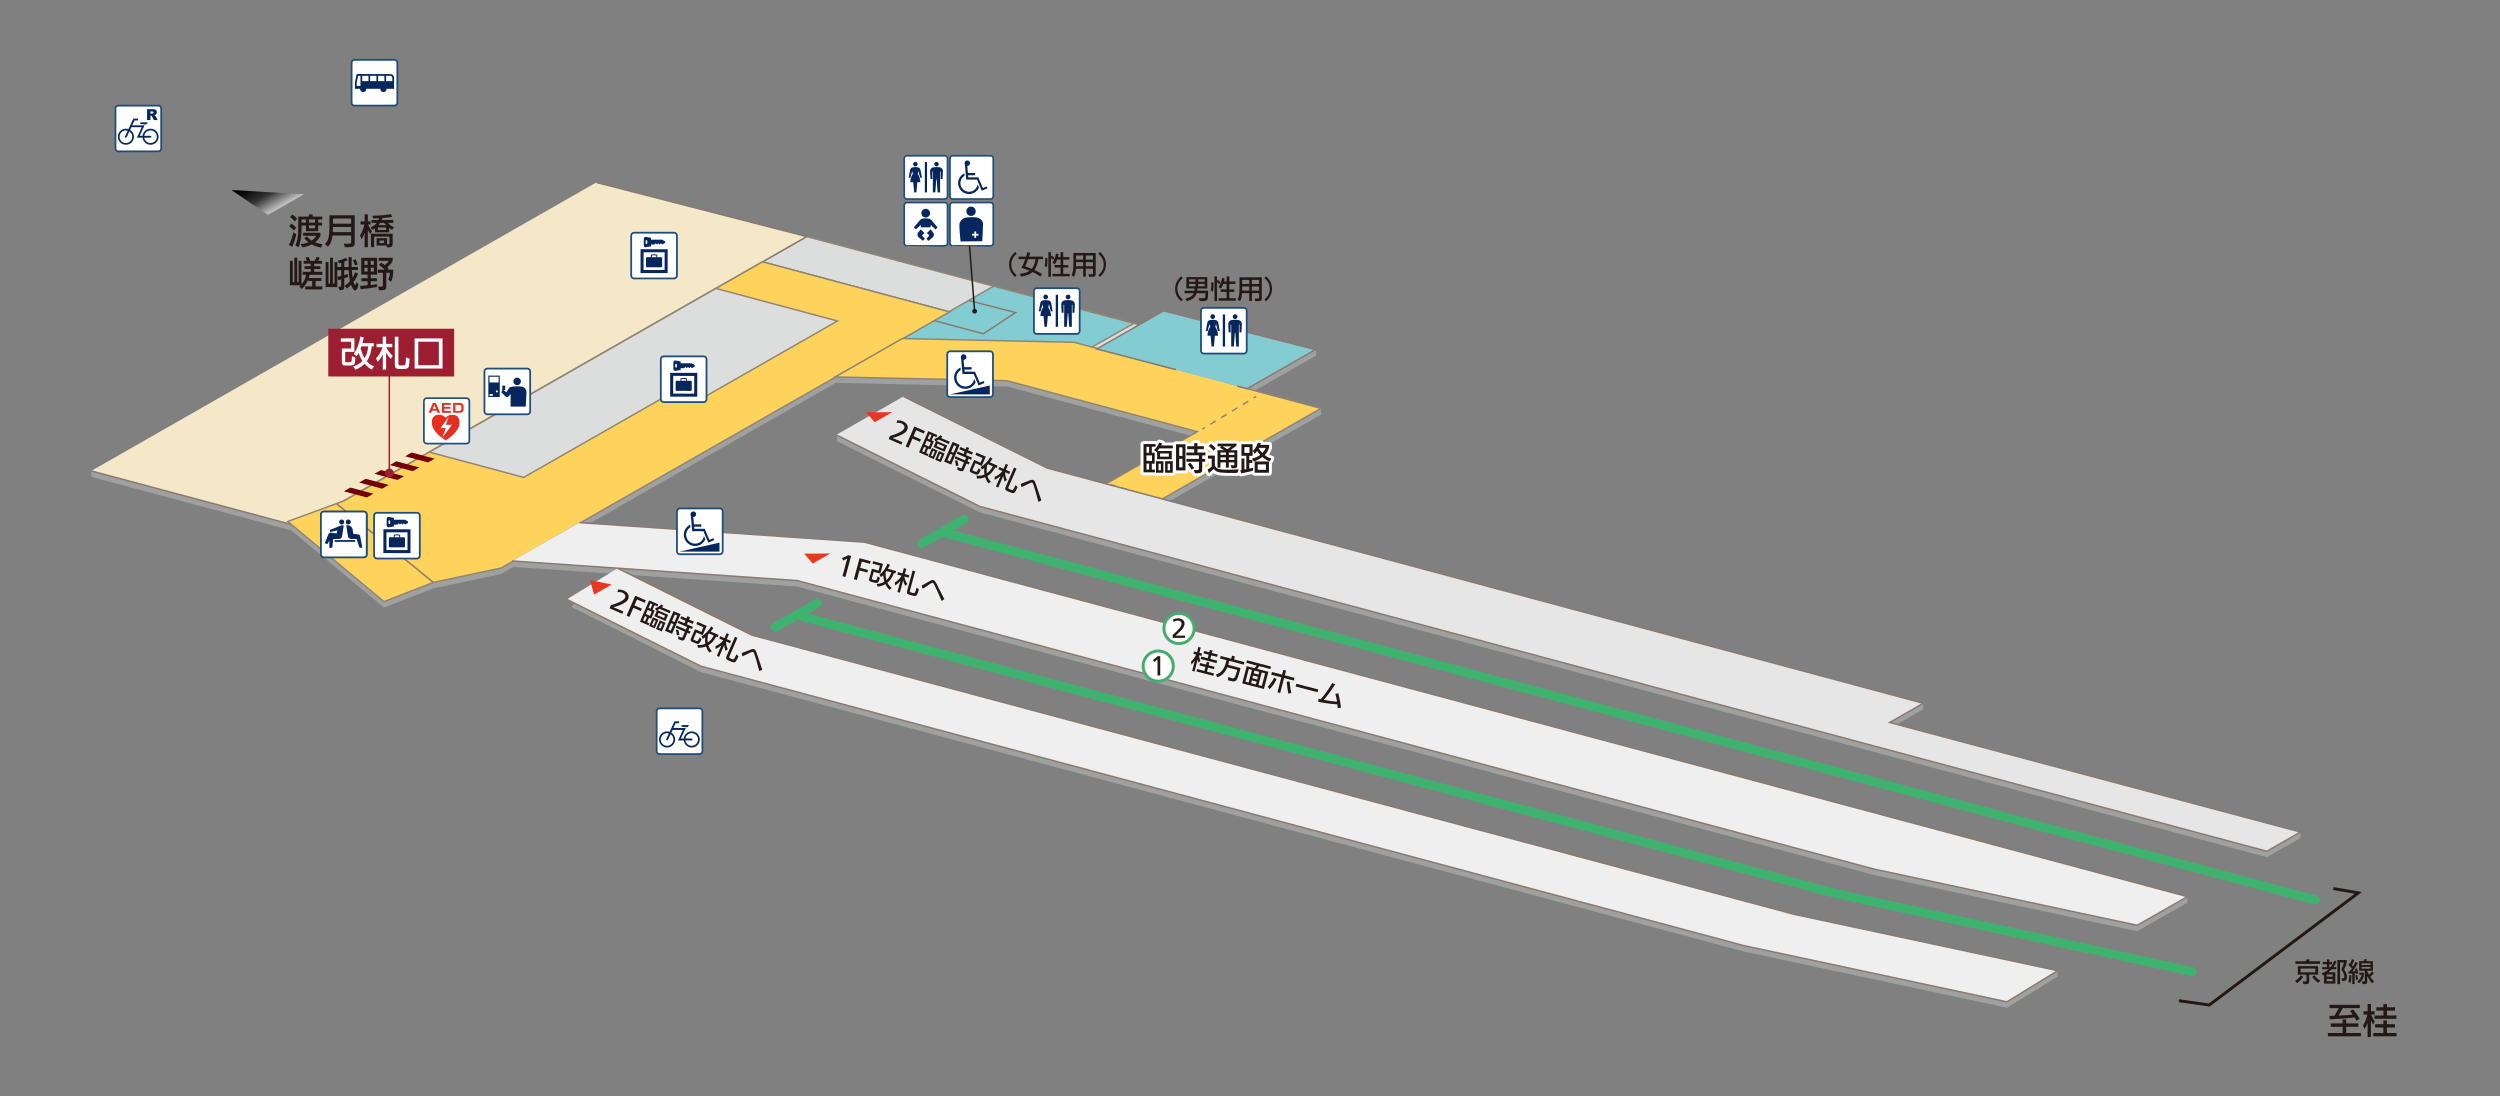 <?xml version="1.0" encoding="utf-8"?>
<!-- Generator: Adobe Illustrator 28.0.0, SVG Export Plug-In . SVG Version: 6.00 Build 0)  -->
<svg version="1.1" id="レイヤー_1" xmlns="http://www.w3.org/2000/svg" xmlns:xlink="http://www.w3.org/1999/xlink" x="0px"
	 y="0px" viewBox="0 0 842 369.22" style="enable-background:new 0 0 842 369.22;" xml:space="preserve">
<rect x="0" y="0" width="842" height="369.22" fill="#808080" stroke="none"/>
<style type="text/css">
	.st0{fill:#9FA0A0;}
	.st1{fill:#FDD35C;}
	.st2{fill:#DCDDDD;stroke:#918474;stroke-width:0.5;}
	.st3{fill:#83CCD2;stroke:#918474;stroke-width:0.5;}
	.st4{fill:#F5E8C8;}
	.st5{fill:none;stroke:#897970;stroke-width:0.5;}
	.st6{fill:none;stroke:#918474;stroke-width:0.5;}
	.st7{fill:#EFEFEF;}
	.st8{fill:none;stroke:#897970;stroke-width:0.5;stroke-dasharray:2,2;}
	.st9{fill:#83CCD2;}
	.st10{fill:#740003;}
	.st11{fill:#FFFFFF;}
	.st12{fill:none;stroke:#1E4D7C;stroke-width:0.6;}
	.st13{fill:#06275E;}
	.st14{fill:none;stroke:#1E4272;stroke-width:0.511;}
	.st15{fill:none;stroke:#9D1E31;stroke-width:0.5;stroke-miterlimit:10;}
	.st16{fill:#9D1E31;}
	.st17{enable-background:new    ;}
	.st18{fill:#231815;}
	.st19{fill:none;stroke:#3EB370;stroke-width:3;stroke-linecap:round;}
	.st20{fill:none;stroke:#3EB370;stroke-width:3;stroke-linecap:round;stroke-linejoin:round;}
	.st21{fill:none;stroke:#FFFFFF;stroke-width:2;stroke-linecap:round;stroke-linejoin:round;stroke-miterlimit:10;}
	.st22{fill:#E83820;}
	.st23{fill:url(#SVGID_1_);}
	.st24{fill:none;stroke:#1C4F7E;stroke-width:0.575;}
	.st25{fill:#E52E20;}
	.st26{fill:#E6E6E6;}
	.st27{fill:none;stroke:#1E4D7C;stroke-width:0.568;}
	.st28{fill:none;stroke:#918474;stroke-width:0.5;stroke-dasharray:2.13,2.13;}
	.st29{fill:none;stroke:#231815;stroke-width:0.5;}
	.st30{fill:none;stroke:#231815;stroke-miterlimit:10;}
	.st31{fill:#45AC6E;}
</style>
<polygon class="st0" points="145.96,198.16 168.82,193.29 195.59,178.01 267.63,136.86 319.8,107.06 256.8,90.18 115.82,170.7 
	96.91,175.63 96.91,177.63 129.31,204.63 "/>
<polygon class="st0" points="100.69,179.34 30.74,160.6 30.73,158.94 200.83,63.45 270.79,82.19 "/>
<polygon class="st1" points="435.21,123.05 419.8,131.85 256.8,88.18 271.69,79.68 "/>
<polygon class="st2" points="435.21,123.05 419.8,131.85 256.8,88.18 271.69,79.68 "/>
<polygon class="st3" points="303.92,114.02 334.64,96.38 381.91,108.91 351.61,126.03 "/>
<polyline class="st4" points="200.83,61.45 271.69,79.68 100.69,177.34 30.74,158.6 "/>
<polyline class="st5" points="200.83,61.45 271.69,79.68 100.69,177.34 30.74,158.6 "/>
<polygon class="st0" points="235.91,136.46 226.75,134 176.37,162.78 144.59,154.27 241.12,99.14 282.04,110.11 "/>
<polygon class="st1" points="145.96,196.16 168.82,191.29 195.59,176.01 267.63,134.86 319.8,105.06 256.8,88.18 115.82,168.7 
	96.91,175.63 129.31,202.63 "/>
<polygon class="st6" points="145.96,196.16 168.82,191.29 195.59,176.01 267.63,134.86 319.8,105.06 256.8,88.18 115.82,168.7 
	96.91,175.63 129.31,202.63 "/>
<polygon class="st1" points="235.91,134.46 226.75,132 176.37,160.78 144.59,152.27 241.12,97.14 282.04,108.11 "/>
<polygon class="st2" points="235.91,134.46 226.75,132 176.37,160.78 144.59,152.27 241.12,97.14 282.04,108.11 "/>
<line class="st5" x1="113.32" y1="169.62" x2="145.96" y2="196.16"/>
<polygon class="st0" points="443.24,117.75 443.24,119.75 420.22,132.9 369.13,119.2 369.16,117.66 391.66,104.81 "/>
<polygon class="st0" points="207.72,193.24 253.15,215.89 604.3,309.96 693.02,326.93 693.02,328.93 675.92,339.41 587.21,320.45 
	236.05,226.37 192.49,204.4 196.49,199.65 "/>
<polyline class="st0" points="172.95,190.93 268.5,197.54 268.5,197.54 631.07,294.68 719.79,313.64 736.7,303.99 736.7,301.99 
	291.14,184.61 195.59,178.01 "/>
<polyline class="st0" points="281.48,128.95 339.36,130.22 403.45,147.39 372.63,164.99 391.63,170.08 445.08,139.55 444.88,137.55 
	361.99,117.29 304.12,116.02 "/>
<polyline class="st7" points="208.02,191.39 253.15,213.89 604.3,307.96 693.02,326.93 675.92,337.41 587.21,318.45 236.05,224.37 
	190.92,201.87 "/>
<polyline class="st5" points="208.02,191.39 253.15,213.89 604.3,307.96 693.02,326.93 675.92,337.41 587.21,318.45 236.05,224.37 
	190.92,201.87 "/>
<polyline class="st7" points="172.47,188.93 268.5,195.54 268.5,195.54 631.07,292.68 719.79,311.64 736.7,301.99 291.14,182.61 
	195.11,176.01 "/>
<polyline class="st5" points="172.47,188.93 268.5,195.54 268.5,195.54 631.07,292.68 719.79,311.64 736.7,301.99 291.14,182.61 
	195.11,176.01 "/>
<polyline class="st1" points="396.04,124.47 361.79,115.29 303.92,114.02 281.28,126.95 339.16,128.22 403.25,145.39 371.84,163.33 
	390.83,168.42 444.88,137.55 416.71,130.01 "/>
<polyline class="st6" points="396.04,124.47 361.79,115.29 303.92,114.02 281.28,126.95 339.16,128.22 403.25,145.39 371.84,163.33 
	390.83,168.42 444.88,137.55 416.71,130.01 "/>
<polygon class="st7" points="392.41,170.29 368.9,163.63 370.58,162.71 392.61,168.61 "/>
<line class="st8" x1="391.18" y1="168.22" x2="372.64" y2="162.87"/>
<polyline class="st9" points="396.04,124.47 369.6,117.41 392.1,104.56 443.04,117.75 420.03,130.9 416.71,130.01 "/>
<polyline class="st5" points="396.04,124.47 369.37,117.54 391.87,104.69 443.04,117.75 420.03,130.9 416.71,130.01 "/>
<polygon class="st10" points="144.17,155.75 136.44,153.68 138.64,152.42 146.38,154.49 "/>
<polygon class="st10" points="139.01,158.7 131.28,156.63 133.48,155.37 141.22,157.44 "/>
<polygon class="st10" points="133.85,161.65 126.12,159.57 128.32,158.31 136.06,160.39 "/>
<polygon class="st10" points="128.69,164.59 120.96,162.52 123.16,161.26 130.9,163.33 "/>
<polygon class="st10" points="123.53,167.54 115.8,165.47 118,164.21 125.74,166.28 "/>
<path class="st11" d="M126.95,188.11c-0.53,0-0.96-0.43-0.96-0.96v-13.48c0-0.53,0.43-0.96,0.96-0.96h13.48
	c0.53,0,0.96,0.44,0.96,0.97v13.48c0,0.53-0.43,0.96-0.96,0.96L126.95,188.11z"/>
<path class="st12" d="M126.95,188.11c-0.53,0-0.96-0.43-0.96-0.96v-13.48c0-0.53,0.43-0.96,0.96-0.96h13.48
	c0.53,0,0.96,0.44,0.96,0.97v13.48c0,0.53-0.43,0.96-0.96,0.96L126.95,188.11z"/>
<path class="st13" d="M130.15,185.26l0.01-5.97l7.09,0.01l-0.01,5.97L130.15,185.26 M129.12,186.28l9.13,0.01l0.01-8.02l-9.13-0.01
	L129.12,186.28"/>
<path class="st13" d="M134.46,180.94v-0.56c-0.25-0.05-0.5-0.08-0.76-0.08c-0.25,0-0.51,0.03-0.76,0.08v0.56H134.46 M132.62,180.94
	v-0.81l0.16-0.04c0.3-0.07,0.6-0.11,0.91-0.11s0.62,0.04,0.92,0.11l0.16,0.04v0.82h1.31c0.18,0,0.32,0.15,0.32,0.33v2.75
	c0,0.17-0.15,0.32-0.32,0.32l-4.78-0.01c-0.18,0-0.33-0.15-0.33-0.33l0.01-2.75c0-0.18,0.15-0.33,0.32-0.33L132.62,180.94"/>
<path class="st13" d="M130.86,176.24c0,0.15,0.12,0.27,0.27,0.27c0.15,0,0.27-0.12,0.27-0.27v-0.76c0-0.15-0.12-0.27-0.27-0.27
	c-0.15,0-0.27,0.12-0.28,0.27L130.86,176.24 M132.66,177.29l-1.69,0.3c-0.04,0.01-0.07,0.01-0.11,0.01c-0.35,0-0.63-0.28-0.63-0.63
	v-2.23c0-0.35,0.28-0.63,0.63-0.63c0.04,0,0.07,0.01,0.11,0.01l1.69,0.3v0.62l3.78,0.01l0.99,0.59v0.46l-0.99,0.59l-0.43-0.44
	l-0.44,0.44l-0.43-0.44l-0.43,0.44l-0.44-0.44l-0.44,0.43h-1.16v0.61"/>
<path class="st11" d="M223.52,135.42c-0.53,0-0.96-0.43-0.96-0.96v-13.48c0-0.53,0.43-0.96,0.96-0.96H237
	c0.53,0,0.96,0.43,0.96,0.96v13.48c0,0.53-0.43,0.97-0.96,0.97L223.52,135.42z"/>
<path class="st12" d="M223.52,135.42c-0.53,0-0.96-0.43-0.96-0.96v-13.48c0-0.53,0.43-0.96,0.96-0.96H237
	c0.53,0,0.96,0.43,0.96,0.96v13.48c0,0.53-0.43,0.97-0.96,0.97L223.52,135.42z"/>
<path class="st13" d="M226.72,132.57l0.01-5.97l7.09,0.01l-0.01,5.97L226.72,132.57 M225.7,133.59l9.13,0.01l0.01-8.02l-9.13-0.01
	L225.7,133.59"/>
<path class="st13" d="M231.03,128.25v-0.56c-0.25-0.05-0.5-0.08-0.76-0.08c-0.25,0-0.51,0.02-0.76,0.08v0.56H231.03 M229.2,128.25
	v-0.81l0.16-0.04c0.3-0.07,0.6-0.11,0.91-0.11s0.62,0.04,0.92,0.11l0.16,0.04v0.82h1.31c0.18,0,0.32,0.15,0.32,0.33v2.75
	c0,0.17-0.15,0.32-0.32,0.32l-4.78-0.01c-0.18,0-0.33-0.15-0.33-0.33l0.01-2.75c0-0.18,0.15-0.33,0.32-0.33L229.2,128.25"/>
<path class="st13" d="M227.43,123.55c0,0.15,0.12,0.27,0.27,0.27c0.15,0,0.27-0.12,0.27-0.27v-0.76c0-0.15-0.12-0.27-0.27-0.27
	c-0.15,0-0.27,0.12-0.28,0.27L227.43,123.55 M229.23,124.6l-1.69,0.3c-0.04,0.01-0.07,0.01-0.11,0.01c-0.35,0-0.63-0.28-0.63-0.63
	v-2.23c0-0.34,0.28-0.63,0.63-0.63c0.04,0,0.07,0.01,0.11,0.01l1.69,0.3v0.62l3.78,0.01l0.99,0.59v0.46l-0.99,0.59l-0.43-0.44
	l-0.44,0.44l-0.43-0.44l-0.43,0.44l-0.44-0.44L230.4,124h-1.16L229.23,124.6"/>
<path class="st11" d="M213.55,93.79c-0.53,0-0.96-0.43-0.96-0.96V79.34c0-0.53,0.43-0.96,0.96-0.96h13.48
	c0.53,0,0.96,0.43,0.96,0.96v13.48c0,0.53-0.43,0.97-0.96,0.97L213.55,93.79z"/>
<path class="st12" d="M213.55,93.79c-0.53,0-0.96-0.43-0.96-0.96V79.34c0-0.53,0.43-0.96,0.96-0.96h13.48
	c0.53,0,0.96,0.43,0.96,0.96v13.48c0,0.53-0.43,0.97-0.96,0.97L213.55,93.79z"/>
<path class="st13" d="M216.75,90.93l0.01-5.97l7.09,0.01l-0.01,5.97L216.75,90.93 M215.73,91.96l9.13,0.01l0.01-8.02l-9.13-0.01
	L215.73,91.96"/>
<path class="st13" d="M221.06,86.62v-0.56c-0.25-0.05-0.5-0.08-0.76-0.08c-0.25,0-0.51,0.02-0.76,0.08v0.56H221.06 M219.22,86.61
	V85.8l0.16-0.04c0.3-0.07,0.6-0.11,0.91-0.11s0.62,0.04,0.92,0.11l0.16,0.04v0.82h1.31c0.18,0,0.32,0.15,0.32,0.33v2.75
	c0,0.17-0.15,0.32-0.32,0.32l-4.78-0.01c-0.18,0-0.33-0.15-0.33-0.33l0.01-2.75c0-0.18,0.15-0.33,0.32-0.33L219.22,86.61"/>
<path class="st13" d="M217.46,81.91c0,0.15,0.12,0.27,0.27,0.27c0.15,0,0.27-0.12,0.27-0.27v-0.76c0-0.15-0.12-0.27-0.27-0.27
	c-0.15,0-0.27,0.12-0.28,0.27L217.46,81.91 M219.26,82.97l-1.69,0.3c-0.04,0.01-0.07,0.01-0.11,0.01c-0.35,0-0.63-0.28-0.63-0.63
	v-2.23c0-0.34,0.28-0.63,0.63-0.63c0.04,0,0.07,0.01,0.11,0.01l1.69,0.3v0.62l3.78,0.01l0.99,0.59v0.46l-0.99,0.59l-0.43-0.44
	l-0.44,0.44l-0.43-0.44l-0.43,0.44l-0.44-0.44l-0.44,0.43h-1.16v0.61"/>
<path class="st14" d="M109.05,187.71c-0.53,0-0.96-0.43-0.96-0.96v-13.5c0-0.53,0.43-0.96,0.96-0.96h13.5
	c0.53,0,0.96,0.43,0.96,0.96v13.5c0,0.53-0.43,0.97-0.96,0.96H109.05z"/>
<path class="st11" d="M109.05,187.71c-0.53,0-0.96-0.43-0.96-0.96v-13.5c0-0.53,0.43-0.96,0.96-0.96h13.5
	c0.53,0,0.96,0.43,0.96,0.96v13.5c0,0.53-0.43,0.97-0.96,0.96H109.05z"/>
<path class="st12" d="M109.05,187.71c-0.53,0-0.96-0.43-0.96-0.96v-13.5c0-0.53,0.43-0.96,0.96-0.96h13.5
	c0.53,0,0.96,0.43,0.96,0.96v13.5c0,0.53-0.43,0.97-0.96,0.96H109.05z"/>
<path class="st13" d="M117.3,176.65c0.47,0,0.85-0.38,0.85-0.85s-0.38-0.85-0.85-0.85s-0.85,0.38-0.85,0.85
	C116.45,176.27,116.83,176.65,117.3,176.65z"/>
<path class="st13" d="M115.07,174.96c-0.47,0-0.85,0.38-0.85,0.85s0.38,0.85,0.85,0.85s0.85-0.38,0.85-0.85
	C115.92,175.34,115.54,174.96,115.07,174.96z"/>
<path class="st13" d="M115.67,176.96c-0.12-0.03-0.24-0.04-0.37-0.04c-0.24,0-0.46,0.05-0.67,0.14l-3.5,1.42v0.72l2.44-0.56
	l-0.16,1.02l-1.93-0.24c-0.05-0.01-0.1-0.01-0.14-0.01c-0.33,0.02-0.61,0.23-0.73,0.52l-1.24,3.05l0.91,0.25l0.64-1.11v2.38h1
	l0.31-2.96h1.91c0.53,0,0.97-0.39,1.06-0.9l0.56-3.55C115.75,177.02,115.71,176.97,115.67,176.96z"/>
<path class="st13" d="M121.29,180.55c-0.05-0.29-0.29-0.5-0.58-0.54L119,179.8l-0.23-1.44c-0.13-0.82-0.84-1.45-1.7-1.45
	c-0.12,0-0.25,0.01-0.37,0.04c-0.05,0.01-0.08,0.06-0.07,0.11l0.56,3.55c0.08,0.51,0.52,0.9,1.06,0.9h1.83l1.02,2.96h0.94
	L121.29,180.55z"/>
<rect x="112.7" y="181.9" class="st13" width="6.91" height="0.59"/>
<g>
	<path class="st11" d="M349.19,112.45c-0.53,0-0.96-0.43-0.96-0.96V98.01c0-0.53,0.43-0.96,0.96-0.96h13.48
		c0.53,0,0.96,0.43,0.96,0.96v13.48c0,0.53-0.43,0.96-0.96,0.96C362.67,112.45,349.19,112.45,349.19,112.45z"/>
	<path class="st12" d="M349.19,112.45c-0.53,0-0.96-0.43-0.96-0.96V98.01c0-0.53,0.43-0.96,0.96-0.96h13.48
		c0.53,0,0.96,0.43,0.96,0.96v13.48c0,0.53-0.43,0.96-0.96,0.96C362.67,112.45,349.19,112.45,349.19,112.45z"/>
	<path class="st13" d="M352.19,100.82c0.45,0,0.8-0.36,0.8-0.81c0-0.44-0.36-0.81-0.8-0.81c-0.45,0-0.8,0.36-0.8,0.8
		C351.39,100.46,351.75,100.82,352.19,100.82"/>
	<path class="st13" d="M359.72,100.83c0.44,0,0.8-0.36,0.81-0.8c0-0.45-0.36-0.81-0.8-0.81c-0.45,0-0.81,0.36-0.81,0.81
		C358.91,100.47,359.27,100.83,359.72,100.83"/>
	<path class="st13" d="M360.93,101.18c-0.39-0.07-0.79-0.11-1.21-0.11c-0.41,0-0.82,0.04-1.21,0.1c-0.67,0.12-1.12,0.72-1.09,1.38
		l0.14,2.78h0.66v-2.66h0.2l-0.01,7.41h0.89l0.33-4.59h0.16l0.32,4.59h0.88l0.01-7.41h0.2v2.66h0.66l0.15-2.78
		C362.05,101.91,361.59,101.31,360.93,101.18"/>
	<path class="st13" d="M353.92,104.85h0.61l-0.48-2.76c-0.07-0.42-0.39-0.79-0.84-0.9c-0.32-0.08-0.66-0.12-1.01-0.12
		s-0.69,0.04-1.01,0.12c-0.45,0.11-0.76,0.47-0.84,0.9l-0.49,2.76h0.6l0.63-2.34l0.25,0.94c-0.58,0.86-0.92,1.89-0.92,3h1.05
		l0.31,3.62h0.81l0.32-3.62h1.05c0-1.11-0.34-2.15-0.91-3.01l0.25-0.94L353.92,104.85"/>
	
		<rect x="350.56" y="104.3" transform="matrix(1.620321e-03 -1 1 1.620321e-03 250.692 460.474)" class="st13" width="10.8" height="0.77"/>
</g>
<g>
	<path class="st11" d="M319.99,133.73c-0.53,0-0.96-0.43-0.96-0.96v-13.49c0-0.53,0.43-0.96,0.96-0.96h13.48
		c0.53,0,0.96,0.43,0.96,0.96v13.49c0,0.53-0.43,0.96-0.96,0.96H319.99z"/>
	<path class="st12" d="M319.99,133.73c-0.53,0-0.96-0.43-0.96-0.96v-13.49c0-0.53,0.43-0.96,0.96-0.96h13.48
		c0.53,0,0.96,0.43,0.96,0.96v13.49c0,0.53-0.43,0.96-0.96,0.96H319.99z"/>
	<path class="st13" d="M324.53,121.22l0.22,2.44h2.48v0.79h-2.42l0.08,0.73h3.49l1.58,3.71l1.33-0.56l0.28,0.64l-1.99,0.86
		l-1.65-3.86h-3.77l-0.45-5.25c-0.08-0.13-0.11-0.28-0.11-0.43c0-0.52,0.41-0.96,0.94-0.96s0.96,0.43,0.96,0.96
		C325.49,120.79,325.06,121.22,324.53,121.22 M328.6,128.72c-0.6,1.33-1.93,2.25-3.47,2.25c-2.08,0-3.79-1.69-3.79-3.79
		c0-1.5,0.88-2.79,2.16-3.41l0.07,0.86c-0.86,0.53-1.44,1.46-1.44,2.55c0,1.65,1.35,3,3,3c1.54,0,2.8-1.15,2.98-2.61L328.6,128.72"
		/>
	<polyline class="st13" points="319.89,132.84 333.36,132.84 333.36,129.83 319.89,132.84 	"/>
</g>
<g>
	<path class="st11" d="M228.96,186.66c-0.53,0-0.96-0.43-0.96-0.96v-13.49c0-0.53,0.43-0.96,0.96-0.96h13.48
		c0.53,0,0.96,0.43,0.96,0.96v13.49c0,0.53-0.43,0.96-0.96,0.96H228.96z"/>
	<path class="st12" d="M228.96,186.66c-0.53,0-0.96-0.43-0.96-0.96v-13.49c0-0.53,0.43-0.96,0.96-0.96h13.48
		c0.53,0,0.96,0.43,0.96,0.96v13.49c0,0.53-0.43,0.96-0.96,0.96H228.96z"/>
	<path class="st13" d="M233.5,174.15l0.22,2.44h2.48v0.79h-2.42l0.08,0.73h3.49l1.58,3.71l1.33-0.56l0.28,0.64l-1.99,0.86
		l-1.65-3.86h-3.77l-0.45-5.25c-0.08-0.13-0.11-0.28-0.11-0.43c0-0.52,0.41-0.96,0.94-0.96s0.96,0.43,0.96,0.96
		C234.46,173.72,234.03,174.15,233.5,174.15 M237.57,181.65c-0.6,1.33-1.93,2.25-3.47,2.25c-2.08,0-3.79-1.69-3.79-3.79
		c0-1.5,0.88-2.79,2.16-3.41l0.07,0.86c-0.86,0.53-1.44,1.46-1.44,2.55c0,1.65,1.35,3,3,3c1.54,0,2.8-1.15,2.98-2.61L237.57,181.65"
		/>
	<polyline class="st13" points="228.86,185.77 242.32,185.77 242.32,182.76 228.86,185.77 	"/>
</g>
<path class="st11" d="M164.12,139.54c-0.53,0-0.96-0.43-0.96-0.96V125.1c0-0.53,0.43-0.96,0.96-0.97h13.48
	c0.53,0,0.96,0.43,0.96,0.96v13.48c0,0.53-0.43,0.96-0.96,0.96L164.12,139.54z"/>
<path class="st12" d="M164.12,139.54c-0.53,0-0.96-0.43-0.96-0.96V125.1c0-0.53,0.43-0.96,0.96-0.97h13.48
	c0.53,0,0.96,0.43,0.96,0.96v13.48c0,0.53-0.43,0.96-0.96,0.96L164.12,139.54z"/>
<path class="st13" d="M174.17,129.73c0.7,0,1.27-0.57,1.27-1.27s-0.57-1.27-1.27-1.27s-1.27,0.57-1.27,1.27
	C172.91,129.16,173.47,129.73,174.17,129.73"/>
<rect x="162.79" y="128.19" transform="matrix(1.360412e-03 -1 1 1.360412e-03 36.058 296.321)" class="st13" width="7.2" height="3.84"/>
<rect x="165.43" y="126.31" transform="matrix(1.509312e-03 -1 1 1.509312e-03 38.301 294.043)" class="st11" width="1.92" height="3.07"/>
<polygon class="st11" points="164.85,132.74 164.85,133.32 166,133.32 166,132.75 "/>
<path class="st11" d="M167.35,132.17c0.19,0,0.34-0.15,0.34-0.34s-0.15-0.34-0.34-0.34c-0.18,0-0.34,0.15-0.34,0.34
	C167.01,132.02,167.17,132.17,167.35,132.17"/>
<rect x="168.9" y="130.15" transform="matrix(1.234990e-03 -1 1 1.234990e-03 38.824 300.138)" class="st13" width="1.54" height="0.96"/>
<path class="st13" d="M175.71,130.22c-0.5-0.07-1.02-0.11-1.54-0.11c-0.82,0-1.61,0.09-2.37,0.27c-0.07,0.02-0.12,0.05-0.16,0.11
	l-1.14,1.63l-1.18-0.99l-0.46,1l1.36,1.37c0.14,0.14,0.33,0.22,0.54,0.22c0.24,0,0.45-0.1,0.59-0.27l0.63-0.75l-0.01,4.24l5.1,0.01
	l0.25-4.69C177.39,131.26,176.7,130.37,175.71,130.22"/>
<path class="st11" d="M119.38,35.57c-0.53,0-0.96-0.43-0.96-0.96V21.12c0-0.53,0.43-0.97,0.96-0.96h13.48
	c0.53,0,0.96,0.43,0.96,0.97V34.6c0,0.53-0.43,0.96-0.96,0.96L119.38,35.57z"/>
<path class="st12" d="M119.38,35.57c-0.53,0-0.96-0.43-0.96-0.96V21.12c0-0.53,0.43-0.97,0.96-0.96h13.48
	c0.53,0,0.96,0.43,0.96,0.97V34.6c0,0.53-0.43,0.96-0.96,0.96L119.38,35.57z"/>
<path class="st13" d="M130.04,27.33v-1.8h1.38c0.39,0,0.71,0.32,0.71,0.71v1.09H130.04 M129.46,27.33l-2.11-0.01v-1.79h2.11V27.33
	 M126.78,27.32h-2.11v-1.8h2.11V27.32 M124.1,27.32h-2.11v-1.8h2.11V27.32 M121.41,28.94h-1.28v-1.08l0.49-2.34h0.79V28.94
	 M131.43,24.95l-11.09-0.02c-0.13,0-0.23,0.09-0.26,0.21l-0.54,2.65v2.11h1.72v0.08c0,0.58,0.47,1.05,1.05,1.05s1.05-0.47,1.05-1.05
	V29.9l4.72,0.01v0.07c0,0.58,0.47,1.05,1.05,1.05s1.05-0.47,1.05-1.05v-0.07h2.54v-3.67C132.73,25.53,132.15,24.95,131.43,24.95"/>
<line class="st15" x1="131.12" y1="125.44" x2="131.12" y2="159.31"/>
<path class="st16" d="M132.62,159.31c0,0.83-0.67,1.5-1.5,1.5s-1.5-0.67-1.5-1.5s0.67-1.5,1.5-1.5S132.62,158.48,132.62,159.31z"/>
<g class="st17">
	<path class="st18" d="M97.3,82.5c0.73-1.47,1.03-2.31,1.52-4.27l0.96,0.68c-0.36,1.69-0.68,2.7-1.38,4.25L97.3,82.5z M98.2,75.29
		c0.8,0.66,1.07,0.89,1.57,1.4l-0.79,0.95c-0.5-0.55-0.84-0.88-1.58-1.49L98.2,75.29z M99.31,74.57c-0.64-0.7-0.96-0.98-1.62-1.46
		l0.77-0.84c0.66,0.44,1,0.72,1.62,1.38L99.31,74.57z M99.47,82.62c0.71-1.49,0.97-3.08,0.98-5.75v-3.92h3.59v-0.74h1.27v0.74h3.23
		v0.96h-1.36v1.06h1.27v0.96h-1.27v1.94h-4.15v-1.94h-1.46v0.95c0,2.93-0.34,4.99-1.06,6.45L99.47,82.62z M103.46,79.67
		c0.53,0.65,0.9,0.98,1.5,1.37c0.86-0.6,1.15-0.91,1.56-1.62h-4.43v-1.03h5.83v1.02c-0.49,0.94-0.95,1.5-1.81,2.22
		c0.94,0.36,1.46,0.49,2.51,0.64l-0.52,1.12c-1.39-0.3-2.09-0.54-3.09-1.07c-1.07,0.5-1.7,0.72-3.09,1.01l-0.66-1.08
		c1.3-0.2,1.85-0.34,2.63-0.65c-0.65-0.5-0.97-0.82-1.46-1.45L103.46,79.67z M101.57,73.91v1.06h1.46v-1.06H101.57z M104.06,73.91
		v1.06h2.07v-1.06H104.06z M106.14,75.92h-2.07v0.98h2.07V75.92z"/>
	<path class="st18" d="M115.76,82.03l0.86,0.04c0.31,0.02,0.6,0.02,0.83,0.02c0.6,0,0.82-0.17,0.82-0.64v-2.15h-6.27
		c-0.26,1.87-0.61,2.72-1.56,3.81l-1.01-0.91c1.16-1.19,1.48-2.36,1.52-5.79V72.5h8.52v9.16c0,1.31-0.41,1.59-2.34,1.61h-0.96
		L115.76,82.03z M118.27,78.18v-1.73h-6.12l-0.07,1.73H118.27z M118.27,75.34v-1.73h-6.12v1.73H118.27z"/>
	<path class="st18" d="M123.97,75.62c0.4,1.01,0.67,1.48,1.31,2.24l-0.58,1c-0.4-0.58-0.46-0.7-0.82-1.48v5.91h-1.08v-4.94
		c-0.46,1.31-0.56,1.56-1,2.24l-0.56-1.3c0.74-1.1,1.06-1.91,1.48-3.68h-1.28v-1.04h1.37v-2.38h1.08v2.38h0.94v1.04H123.97z
		 M127.36,74.1l0.32-0.62c-0.89,0.07-1.03,0.07-1.97,0.12l-0.34-0.94c3.31-0.1,4.73-0.22,6.25-0.55l0.49,0.92
		c-1.08,0.19-1.76,0.28-3.24,0.38l-0.32,0.68h3.92v0.96h-1.86c0.82,0.83,1.2,1.09,2.09,1.47l-0.6,0.92
		c-0.48-0.28-0.55-0.32-1.04-0.68v1.49h-4.77v-1.34c-0.38,0.28-0.43,0.31-0.82,0.53l-0.67-0.82c1.12-0.56,1.57-0.9,2.09-1.57h-1.75
		V74.1H127.36z M132.25,78.71v3.41c-0.01,0.89-0.4,1.2-1.44,1.19h-0.42l-0.25-0.62h-3.3v-2.46h3.51v1.99l0.24,0.01
		c0.12,0.01,0.2,0.01,0.24,0.01c0.22,0,0.34-0.17,0.34-0.44v-2.12h-5.15v3.55h-1.08v-4.51H132.25z M130.06,77.47v-0.85h-2.77v0.85
		H130.06z M130.05,75.82c-0.32-0.35-0.37-0.4-0.68-0.76h-1.27c-0.28,0.38-0.31,0.44-0.59,0.76H130.05z M127.83,81.87h1.52v-0.86
		h-1.52V81.87z"/>
</g>
<g class="st17">
	<path class="st18" d="M97.64,96.07v-8.24h0.96v7.2h0.54v-8.26h0.96v8.26h0.47v-7.2h0.96v7.95c0.84-0.95,1.27-1.82,1.57-3.23h-1.16
		v-1.01h2.71v-0.94h-2.09v-0.96h2.09v-0.83h-2.39v-0.96h1.13c-0.23-0.47-0.26-0.54-0.56-1.03l1.09-0.26
		c0.32,0.61,0.36,0.71,0.59,1.29h1.49c0.32-0.61,0.36-0.7,0.6-1.29l1.13,0.22c-0.24,0.52-0.29,0.59-0.56,1.08h1.26v0.96h-2.61v0.83
		h2.08v0.96h-2.08v0.94h2.76v1.01h-4.29c-0.13,0.5-0.16,0.58-0.31,1.08h4.25v1h-1.93v1.81h2.28v1.03h-5.79v-1.03h2.36v-1.81h-1.33
		v-0.55c-0.44,1.2-1.2,2.31-2.19,3.24l-0.78-0.83l0.48-0.42H97.64z"/>
	<path class="st18" d="M113.6,96.68h-3.92v-8.41h0.96v7.28h0.52v-8.74h0.96v8.74h0.53v-7.28h0.96v1.66h1.32v-1.44l-0.7,0.23
		l-0.48-0.91c1.19-0.31,1.79-0.53,2.75-0.95l0.62,0.8c-0.54,0.23-0.62,0.25-1.16,0.43v1.83h1.45v-3.32h1.03v3.32h2.11v1.04h-2.06
		c0.07,1.12,0.08,1.31,0.26,2.57c0.46-0.77,0.52-0.9,0.85-1.86l1.02,0.48c-0.52,1.28-0.83,1.85-1.56,2.82
		c0.25,0.71,0.43,1.06,0.55,1.06c0.14,0,0.3-0.36,0.46-1.03l0.68,0.84l-0.23,0.78c-0.2,0.74-0.55,1.19-0.91,1.19
		c-0.43,0-0.83-0.54-1.4-1.88c-0.54,0.6-0.65,0.68-1.37,1.24l-0.82-0.9c0.92-0.59,1.25-0.86,1.82-1.56
		c-0.24-1.43-0.34-2.25-0.42-3.73h-1.48v1.66l1.26-0.37l-0.01,1.03l-1.25,0.4v2.93c-0.02,0.84-0.31,1.08-1.26,1.09h-0.3l-0.49-1.15
		h0.37c0.53-0.01,0.64-0.06,0.65-0.28v-2.2l-1.03,0.29l-0.25-1.14l1.28-0.29v-1.97h-1.32V96.68z M119.74,87.29
		c0.37,0.73,0.53,1.12,0.74,1.76l-0.91,0.37c-0.22-0.71-0.35-1.04-0.71-1.78L119.74,87.29z"/>
	<path class="st18" d="M126.99,92.5h-2.12v1.2h2.06v1.03h-2.06V96c0.94-0.13,1.09-0.16,2.15-0.31l-0.06,0.97
		c-1.91,0.35-3.21,0.53-5.48,0.75l-0.2-1.13c1.01-0.07,1.22-0.08,2.52-0.2v-1.36h-2.07v-1.03h2.07v-1.2h-2.13v-5.67h5.34V92.5z
		 M122.74,89.2h1.06v-1.34h-1.06V89.2z M122.74,91.46h1.06v-1.31h-1.06V91.46z M124.87,89.2h1.04v-1.34h-1.04V89.2z M124.87,91.46
		h1.04v-1.31h-1.04V91.46z M127.27,91.86v-1.04h2.3c-0.58-0.59-0.78-0.76-1.93-1.6l0.71-0.79c0.59,0.38,0.68,0.44,1.25,0.88
		c0.72-0.64,0.83-0.74,1.39-1.45h-3.44v-1.03h4.69v1.12c-0.52,0.84-0.84,1.21-1.79,2.1l0.49,0.5l-0.38,0.28h1.88v0.77
		c-0.04,1.27-0.32,2.57-0.76,3.33l-0.91-0.77c0.4-0.91,0.52-1.38,0.55-2.29h-1.21v4.37c0.02,1.15-0.29,1.49-1.42,1.49h-1.04
		l-0.3-1.22l0.47,0.01c0.24,0.01,0.47,0.02,0.6,0.02c0.22,0,0.38-0.04,0.46-0.11c0.07-0.05,0.08-0.11,0.08-0.43v-4.13H127.27z"/>
</g>
<g class="st17">
	<path class="st18" d="M404.66,220.92l-0.84-0.22c0.12,0.84,0.2,1.19,0.44,1.84l-0.58,0.73c-0.16-0.54-0.17-0.62-0.28-1.22
		l-1.07,4.12l-0.81-0.21l0.91-3.51c-0.48,0.69-0.56,0.79-1.16,1.37l-0.13-0.99c0.85-0.85,1.26-1.39,1.73-2.37l-0.92-0.24l0.21-0.81
		l0.99,0.26l0.46-1.78l0.81,0.21l-0.46,1.78l0.9,0.23L404.66,220.92z M405.64,225.97l0.35-1.33l-2.02-0.53l0.21-0.81l2.02,0.53
		l0.24-0.93l0.87,0.23l-0.24,0.93l1.98,0.52l-0.21,0.81l-1.98-0.52l-0.35,1.33l2.35,0.61l-0.21,0.81l-5.68-1.48l0.21-0.81
		L405.64,225.97z M404.59,221.12l2.17,0.56l0.31-1.19l-1.72-0.45l0.21-0.81l1.72,0.45l0.21-0.79l0.87,0.23l-0.21,0.79l1.98,0.52
		l-0.21,0.81l-1.98-0.52l-0.31,1.19l2.33,0.61l-0.21,0.82l-5.37-1.4L404.59,221.12z"/>
	<path class="st18" d="M417.82,225.01l-0.4,1.52c-0.85,2.98-1.13,3.24-2.97,2.8l-0.85-0.22l0.04-1.09l0.49,0.16
		c0.3,0.1,0.58,0.19,0.8,0.25c0.42,0.11,0.68,0.05,0.87-0.18c0.17-0.23,0.51-1.15,0.71-1.91l0.19-0.72l-3.33-0.87
		c-0.81,1.82-1.75,2.75-3.4,3.37l-0.46-0.94c1.73-0.54,2.74-1.71,3.34-3.88l0.25-0.96l-2.2-0.57l0.22-0.85l3.54,0.92l0.27-1.02
		l0.98,0.26l-0.27,1.02l3.5,0.91l-0.22,0.85l-4.91-1.28l-0.35,1.34L417.82,225.01z"/>
	<path class="st18" d="M423.45,225.29l3.75,0.97l-1.51,5.79l-7.31-1.9l1.51-5.79l2.69,0.7l0.65-0.92l-3.46-0.9l0.22-0.85l8.08,2.1
		l-0.22,0.84l-3.75-0.97L423.45,225.29z M421.65,225.62l-1.06-0.28l-1.11,4.26l1.06,0.28L421.65,225.62z M421.63,229.15l-0.25,0.95
		l1.61,0.42l0.25-0.95L421.63,229.15z M422.06,227.5l-0.24,0.93l1.61,0.42l0.24-0.93L422.06,227.5z M424.11,226.26l-1.61-0.42
		l-0.24,0.93l1.61,0.42L424.11,226.26z M426.09,226.78l-1.14-0.3l-1.11,4.26l1.14,0.3L426.09,226.78z"/>
	<path class="st18" d="M426.97,231.31c1.01-1.02,1.46-1.67,2.14-3.07l0.83,0.48c-0.74,1.56-1.25,2.29-2.32,3.37L426.97,231.31z
		 M428.38,226.33l3.42,0.89l0.42-1.61l0.92,0.24l-0.42,1.61l3.28,0.85l-0.24,0.91l-3.28-0.85l-1.31,5.03l-0.92-0.24l1.31-5.03
		l-3.42-0.89L428.38,226.33z M434.33,229.5c0.2,1.95,0.31,2.7,0.58,3.93l-1,0.19c-0.26-1.3-0.36-2.05-0.54-3.99L434.33,229.5z"/>
	<path class="st18" d="M443.99,232.21l-0.24,0.92l-7.39-1.92l0.24-0.92L443.99,232.21z"/>
	<path class="st18" d="M450.56,238.52c-0.03-0.6-0.04-0.7-0.12-1.28c-2.52-0.19-4.02-0.39-6.46-0.87l0.11-1.03l0.77,0.14
		c1.65-1.98,2.49-3.17,3.84-5.42l1.02,0.42c-1.71,2.55-2.37,3.44-3.88,5.24c2,0.39,2.72,0.49,4.49,0.61
		c-0.24-1.26-0.27-1.45-0.59-2.64l1.01-0.19c0.51,2.11,0.73,3.28,0.88,4.82L450.56,238.52z"/>
</g>
<line class="st19" x1="317.41" y1="179.25" x2="779.82" y2="303.13"/>
<polyline class="st19" points="268.46,207.21 618.57,301.01 738.26,327.22 "/>
<line class="st20" x1="324.74" y1="174.9" x2="310.53" y2="183.01"/>
<line class="st20" x1="275.25" y1="203.16" x2="261.04" y2="211.28"/>
<g class="st17">
	<path class="st11" d="M387.93,150.48v1.99h0.97v3.69h-0.97v2h1.05v0.91h-3.84v-9.52h4.06v0.92H387.93z M387.02,152.47v-1.99h-0.89
		v1.99H387.02z M387.99,155.24v-1.86h-1.86v1.86H387.99z M386.13,156.15v2h0.89v-2H386.13z M394.65,151.9v2.76h-4.93v-2.62
		l-0.21,0.21l-0.83-0.68c0.86-0.81,1.3-1.44,1.74-2.5l0.97,0.26l-0.33,0.71h3.95v0.99h-4.51c-0.3,0.44-0.35,0.5-0.67,0.86H394.65z
		 M391.83,159.21h-2.49v-3.88h2.49V159.21z M390.19,158.38h0.79v-2.2h-0.79V158.38z M393.66,153.81v-1.08h-2.95v1.08H393.66z
		 M394.98,159.21h-2.56v-3.88h2.56V159.21z M393.27,158.38h0.8v-2.2h-0.8V158.38z"/>
	<path class="st11" d="M399.26,158.43h-3.17v-8.8h3.17V158.43z M398.24,153.56v-2.89h-1.08v2.89H398.24z M397.16,157.41h1.08v-2.89
		h-1.08V157.41z M399.58,153.37v-0.96h2.63v-1.12h-2.34v-1.02h2.34v-1.02h1.1v1.02h2.15v1.02h-2.15v1.12H406v0.96h-1.1v1.19h1v0.96
		h-1v2.78c0.02,0.73-0.42,1.07-1.44,1.1h-0.98l-0.43-1.12c0.41,0.03,0.78,0.04,1.09,0.04c0.48,0,0.66-0.11,0.66-0.42v-2.39h-4.19
		v-0.96h4.19v-1.19H399.58z M400.89,155.83c0.59,0.67,0.86,1.04,1.31,1.84l-0.9,0.54c-0.46-0.87-0.72-1.23-1.27-1.89L400.89,155.83z
		"/>
	<path class="st11" d="M409.15,156.4c0.01,0.6,0.37,1.14,0.98,1.42c0.47,0.23,1.5,0.36,2.78,0.37h1.47c0.98,0,1.48-0.02,2.82-0.09
		l-0.41,1.14c-0.4,0.02-0.77,0.04-0.89,0.04h-1.21h-1.36c-2.86-0.04-3.84-0.34-4.53-1.36c-0.68,0.64-0.8,0.75-1.65,1.41l-0.43-1.2
		c0.72-0.41,0.81-0.47,1.38-0.96v-2.71h-1.25v-1.02h2.31V156.4z M407.82,149.51c0.67,0.47,0.79,0.57,1.67,1.45l-0.73,0.85
		c-0.66-0.77-0.96-1.03-1.64-1.53L407.82,149.51z M410.06,157.51v-5.88h2.21c-0.69-0.42-0.79-0.47-1.41-0.83l0.53-0.47h-1.31v-0.92
		h6.4v0.64l-2.08,1.58h2.31v4.85c0.03,0.93-0.19,1.19-1.11,1.24h-0.77l-0.36-1.04c0.33,0.03,0.62,0.04,0.87,0.04
		c0.27,0,0.38-0.11,0.38-0.39v-0.6h-1.85v1.78h-0.99v-1.78h-1.84v1.77H410.06z M412.89,152.4h-1.84v0.81h1.84V152.4z M412.89,154.06
		h-1.84v0.83h1.84V154.06z M414.73,150.33h-3.01c0.81,0.44,0.92,0.51,1.68,0.96L414.73,150.33z M413.88,153.22h1.85v-0.81h-1.85
		V153.22z M413.88,154.89h1.85v-0.83h-1.85V154.89z"/>
	<path class="st11" d="M420.76,153.51v1.42h1.03v0.99h-1.03v1.89l1.3-0.25l-0.05,0.98c-1.45,0.36-2.4,0.58-3.97,0.9l-0.31-1.06
		l0.39-0.06v-3.89h0.99v3.71l0.64-0.13v-4.5h-1.63v-3.91h3.75v3.91H420.76z M420.83,152.52v-1.92h-1.71v1.92H420.83z M427.42,150.73
		c-0.34,1.07-0.71,1.73-1.46,2.54c0.68,0.56,1.24,0.86,2.23,1.2l-0.57,0.94c-1.12-0.47-1.67-0.8-2.45-1.5
		c-0.95,0.73-1.5,1.02-2.9,1.54l-0.62-1.01c1.19-0.27,1.86-0.57,2.79-1.23c-0.51-0.56-0.58-0.65-1.06-1.31
		c-0.32,0.44-0.38,0.51-0.77,0.89l-0.69-0.86c0.78-0.74,1.19-1.41,1.73-2.77l1.03,0.15l-0.23,0.53h2.97V150.73z M422.57,159.21
		v-3.79h4.81v3.79H422.57z M426.36,158.22v-1.8h-2.76v1.8H426.36z M423.93,151.03c0.51,0.75,0.74,1.02,1.25,1.5
		c0.58-0.58,0.84-0.97,1.1-1.69h-2.27L423.93,151.03z"/>
</g>
<g class="st17">
	<path class="st21" d="M387.93,150.48v1.99h0.97v3.69h-0.97v2h1.05v0.91h-3.84v-9.52h4.06v0.92H387.93z M387.02,152.47v-1.99h-0.89
		v1.99H387.02z M387.99,155.24v-1.86h-1.86v1.86H387.99z M386.13,156.15v2h0.89v-2H386.13z M394.65,151.9v2.76h-4.93v-2.62
		l-0.21,0.21l-0.83-0.68c0.86-0.81,1.3-1.44,1.74-2.5l0.97,0.26l-0.33,0.71h3.95v0.99h-4.51c-0.3,0.44-0.35,0.5-0.67,0.86H394.65z
		 M391.83,159.21h-2.49v-3.88h2.49V159.21z M390.19,158.38h0.79v-2.2h-0.79V158.38z M393.66,153.81v-1.08h-2.95v1.08H393.66z
		 M394.98,159.21h-2.56v-3.88h2.56V159.21z M393.27,158.38h0.8v-2.2h-0.8V158.38z"/>
	<path class="st21" d="M399.26,158.43h-3.17v-8.8h3.17V158.43z M398.24,153.56v-2.89h-1.08v2.89H398.24z M397.16,157.41h1.08v-2.89
		h-1.08V157.41z M399.58,153.37v-0.96h2.63v-1.12h-2.34v-1.02h2.34v-1.02h1.1v1.02h2.15v1.02h-2.15v1.12H406v0.96h-1.1v1.19h1v0.96
		h-1v2.78c0.02,0.73-0.42,1.07-1.44,1.1h-0.98l-0.43-1.12c0.41,0.03,0.78,0.04,1.09,0.04c0.48,0,0.66-0.11,0.66-0.42v-2.39h-4.19
		v-0.96h4.19v-1.19H399.58z M400.89,155.83c0.59,0.67,0.86,1.04,1.31,1.84l-0.9,0.54c-0.46-0.87-0.72-1.23-1.27-1.89L400.89,155.83z
		"/>
	<path class="st21" d="M409.15,156.4c0.01,0.6,0.37,1.14,0.98,1.42c0.47,0.23,1.5,0.36,2.78,0.37h1.47c0.98,0,1.48-0.02,2.82-0.09
		l-0.41,1.14c-0.4,0.02-0.77,0.04-0.89,0.04h-1.21h-1.36c-2.86-0.04-3.84-0.34-4.53-1.36c-0.68,0.64-0.8,0.75-1.65,1.41l-0.43-1.2
		c0.72-0.41,0.81-0.47,1.38-0.96v-2.71h-1.25v-1.02h2.31V156.4z M407.82,149.51c0.67,0.47,0.79,0.57,1.67,1.45l-0.73,0.85
		c-0.66-0.77-0.96-1.03-1.64-1.53L407.82,149.51z M410.06,157.51v-5.88h2.21c-0.69-0.42-0.79-0.47-1.41-0.83l0.53-0.47h-1.31v-0.92
		h6.4v0.64l-2.08,1.58h2.31v4.85c0.03,0.93-0.19,1.19-1.11,1.24h-0.77l-0.36-1.04c0.33,0.03,0.62,0.04,0.87,0.04
		c0.27,0,0.38-0.11,0.38-0.39v-0.6h-1.85v1.78h-0.99v-1.78h-1.84v1.77H410.06z M412.89,152.4h-1.84v0.81h1.84V152.4z M412.89,154.06
		h-1.84v0.83h1.84V154.06z M414.73,150.33h-3.01c0.81,0.44,0.92,0.51,1.68,0.96L414.73,150.33z M413.88,153.22h1.85v-0.81h-1.85
		V153.22z M413.88,154.89h1.85v-0.83h-1.85V154.89z"/>
	<path class="st21" d="M420.76,153.51v1.42h1.03v0.99h-1.03v1.89l1.3-0.25l-0.05,0.98c-1.45,0.36-2.4,0.58-3.97,0.9l-0.31-1.06
		l0.39-0.06v-3.89h0.99v3.71l0.64-0.13v-4.5h-1.63v-3.91h3.75v3.91H420.76z M420.83,152.52v-1.92h-1.71v1.92H420.83z M427.42,150.73
		c-0.34,1.07-0.71,1.73-1.46,2.54c0.68,0.56,1.24,0.86,2.23,1.2l-0.57,0.94c-1.12-0.47-1.67-0.8-2.45-1.5
		c-0.95,0.73-1.5,1.02-2.9,1.54l-0.62-1.01c1.19-0.27,1.86-0.57,2.79-1.23c-0.51-0.56-0.58-0.65-1.06-1.31
		c-0.32,0.44-0.38,0.51-0.77,0.89l-0.69-0.86c0.78-0.74,1.19-1.41,1.73-2.77l1.03,0.15l-0.23,0.53h2.97V150.73z M422.57,159.21
		v-3.79h4.81v3.79H422.57z M426.36,158.22v-1.8h-2.76v1.8H426.36z M423.93,151.03c0.51,0.75,0.74,1.02,1.25,1.5
		c0.58-0.58,0.84-0.97,1.1-1.69h-2.27L423.93,151.03z"/>
</g>
<g class="st17">
	<path class="st18" d="M387.93,150.48v1.99h0.97v3.69h-0.97v2h1.05v0.91h-3.84v-9.52h4.06v0.92H387.93z M387.02,152.47v-1.99h-0.89
		v1.99H387.02z M387.99,155.24v-1.86h-1.86v1.86H387.99z M386.13,156.15v2h0.89v-2H386.13z M394.65,151.9v2.76h-4.93v-2.62
		l-0.21,0.21l-0.83-0.68c0.86-0.81,1.3-1.44,1.74-2.5l0.97,0.26l-0.33,0.71h3.95v0.99h-4.51c-0.3,0.44-0.35,0.5-0.67,0.86H394.65z
		 M391.83,159.21h-2.49v-3.88h2.49V159.21z M390.19,158.38h0.79v-2.2h-0.79V158.38z M393.66,153.81v-1.08h-2.95v1.08H393.66z
		 M394.98,159.21h-2.56v-3.88h2.56V159.21z M393.27,158.38h0.8v-2.2h-0.8V158.38z"/>
	<path class="st18" d="M399.26,158.43h-3.17v-8.8h3.17V158.43z M398.24,153.56v-2.89h-1.08v2.89H398.24z M397.16,157.41h1.08v-2.89
		h-1.08V157.41z M399.58,153.37v-0.96h2.63v-1.12h-2.34v-1.02h2.34v-1.02h1.1v1.02h2.15v1.02h-2.15v1.12H406v0.96h-1.1v1.19h1v0.96
		h-1v2.78c0.02,0.73-0.42,1.07-1.44,1.1h-0.98l-0.43-1.12c0.41,0.03,0.78,0.04,1.09,0.04c0.48,0,0.66-0.11,0.66-0.42v-2.39h-4.19
		v-0.96h4.19v-1.19H399.58z M400.89,155.83c0.59,0.67,0.86,1.04,1.31,1.84l-0.9,0.54c-0.46-0.87-0.72-1.23-1.27-1.89L400.89,155.83z
		"/>
	<path class="st18" d="M409.15,156.4c0.01,0.6,0.37,1.14,0.98,1.42c0.47,0.23,1.5,0.36,2.78,0.37h1.47c0.98,0,1.48-0.02,2.82-0.09
		l-0.41,1.14c-0.4,0.02-0.77,0.04-0.89,0.04h-1.21h-1.36c-2.86-0.04-3.84-0.34-4.53-1.36c-0.68,0.64-0.8,0.75-1.65,1.41l-0.43-1.2
		c0.72-0.41,0.81-0.47,1.38-0.96v-2.71h-1.25v-1.02h2.31V156.4z M407.82,149.51c0.67,0.47,0.79,0.57,1.67,1.45l-0.73,0.85
		c-0.66-0.77-0.96-1.03-1.64-1.53L407.82,149.51z M410.06,157.51v-5.88h2.21c-0.69-0.42-0.79-0.47-1.41-0.83l0.53-0.47h-1.31v-0.92
		h6.4v0.64l-2.08,1.58h2.31v4.85c0.03,0.93-0.19,1.19-1.11,1.24h-0.77l-0.36-1.04c0.33,0.03,0.62,0.04,0.87,0.04
		c0.27,0,0.38-0.11,0.38-0.39v-0.6h-1.85v1.78h-0.99v-1.78h-1.84v1.77H410.06z M412.89,152.4h-1.84v0.81h1.84V152.4z M412.89,154.06
		h-1.84v0.83h1.84V154.06z M414.73,150.33h-3.01c0.81,0.44,0.92,0.51,1.68,0.96L414.73,150.33z M413.88,153.22h1.85v-0.81h-1.85
		V153.22z M413.88,154.89h1.85v-0.83h-1.85V154.89z"/>
	<path class="st18" d="M420.76,153.51v1.42h1.03v0.99h-1.03v1.89l1.3-0.25l-0.05,0.98c-1.45,0.36-2.4,0.58-3.97,0.9l-0.31-1.06
		l0.39-0.06v-3.89h0.99v3.71l0.64-0.13v-4.5h-1.63v-3.91h3.75v3.91H420.76z M420.83,152.52v-1.92h-1.71v1.92H420.83z M427.42,150.73
		c-0.34,1.07-0.71,1.73-1.46,2.54c0.68,0.56,1.24,0.86,2.23,1.2l-0.57,0.94c-1.12-0.47-1.67-0.8-2.45-1.5
		c-0.95,0.73-1.5,1.02-2.9,1.54l-0.62-1.01c1.19-0.27,1.86-0.57,2.79-1.23c-0.51-0.56-0.58-0.65-1.06-1.31
		c-0.32,0.44-0.38,0.51-0.77,0.89l-0.69-0.86c0.78-0.74,1.19-1.41,1.73-2.77l1.03,0.15l-0.23,0.53h2.97V150.73z M422.57,159.21
		v-3.79h4.81v3.79H422.57z M426.36,158.22v-1.8h-2.76v1.8H426.36z M423.93,151.03c0.51,0.75,0.74,1.02,1.25,1.5
		c0.58-0.58,0.84-0.97,1.1-1.69h-2.27L423.93,151.03z"/>
</g>
<polygon class="st22" points="200.07,200.28 198.74,195.36 206.02,196.88 "/>
<g class="st17">
	<path class="st18" d="M788.99,343.35h1.2v1.34h4.1v1.13h-4.1v2.09h4.97v1.12h-11.12v-1.12h4.95v-2.09H785v-1.13h3.98V343.35z
		 M784.46,342.15l1.82-0.06l1.42-2.55h-3.11v-1.12h10.18v1.12h-5.7l-1.45,2.5c2.09-0.08,2.45-0.11,4.79-0.28
		c-0.43-0.6-0.49-0.7-0.96-1.26l1.07-0.52c0.95,1.12,1.43,1.81,2.22,3.17l-1.1,0.61l-0.6-1.09c-2.42,0.3-3.85,0.41-8.32,0.64
		L784.46,342.15z"/>
	<path class="st18" d="M799.75,341.72h-1.15c0.43,1.04,0.66,1.46,1.19,2.22l-0.5,1.14c-0.38-0.64-0.43-0.74-0.77-1.49v5.67h-1.12
		v-4.83c-0.38,1.06-0.46,1.21-1.03,2.16l-0.5-1.24c0.82-1.38,1.15-2.22,1.44-3.63h-1.27v-1.12h1.37v-2.45h1.12v2.45h1.24V341.72z
		 M802.71,347.91v-1.83h-2.78v-1.12h2.78v-1.28h1.2v1.28h2.72v1.12h-2.72v1.83h3.24v1.12h-7.82v-1.12H802.71z M799.73,342.01h2.99
		v-1.64h-2.36v-1.12h2.36v-1.09h1.2v1.09h2.72v1.12h-2.72v1.64h3.2v1.13h-7.39V342.01z"/>
</g>
<path class="st11" d="M39.85,50.98c-0.53,0-0.96-0.43-0.96-0.96V36.53c0-0.53,0.43-0.96,0.96-0.96h13.48c0.53,0,0.96,0.43,0.96,0.96
	v13.48c0,0.53-0.43,0.96-0.96,0.96L39.85,50.98z"/>
<path class="st12" d="M39.85,50.98c-0.53,0-0.96-0.43-0.96-0.96V36.53c0-0.53,0.43-0.96,0.96-0.96h13.48c0.53,0,0.96,0.43,0.96,0.96
	v13.48c0,0.53-0.43,0.96-0.96,0.96L39.85,50.98z"/>
<path class="st13" d="M47.45,41.76l1.41,0.17c0.03,0,0.06,0.01,0.09,0.01c0.41,0,0.74-0.32,0.76-0.73h-2.25
	c-0.15,0-0.27,0.12-0.27,0.27C47.2,41.64,47.3,41.76,47.45,41.76z"/>
<path class="st13" d="M50.69,43.34c-1.39,0-2.53,1.04-2.69,2.39h-0.95l1.65-3.53h-4.17l0.76-1.62h1.17v-0.63H44.9l-1.64,3.53
	c-0.27-0.09-0.55-0.14-0.85-0.14c-1.49,0-2.71,1.21-2.71,2.7c0,1.5,1.21,2.71,2.71,2.71c1.49,0,2.71-1.21,2.71-2.71
	c0-0.97-0.52-1.83-1.29-2.3l0.43-0.91h3.48l-1.65,3.54h1.93c0.16,1.34,1.3,2.39,2.69,2.39c1.49,0,2.71-1.21,2.71-2.71
	C53.4,44.56,52.19,43.34,50.69,43.34 M44.53,46.05c0,1.18-0.95,2.13-2.13,2.14c-1.18,0-2.13-0.96-2.13-2.14s0.95-2.13,2.13-2.13
	c0.21,0,0.41,0.03,0.61,0.09l-0.9,1.93c-0.07,0.16,0,0.34,0.15,0.42c0.16,0.07,0.34,0,0.41-0.15l0.9-1.93
	C44.15,44.65,44.53,45.3,44.53,46.05 M50.69,48.18c-1.07,0-1.96-0.79-2.11-1.82h2.11c0.17,0,0.31-0.14,0.31-0.31
	c0-0.17-0.14-0.31-0.31-0.31h-2.11c0.15-1.03,1.04-1.82,2.11-1.82c1.18,0,2.13,0.96,2.13,2.13C52.83,47.23,51.87,48.18,50.69,48.18"
	/>
<path class="st13" d="M50.67,38.26h0.47c0.05,0,0.15-0.02,0.3-0.05c0.07-0.01,0.14-0.05,0.18-0.11c0.05-0.06,0.07-0.13,0.07-0.21
	c0-0.12-0.04-0.21-0.11-0.27s-0.21-0.09-0.42-0.09h-0.49V38.26z M49.53,40.43v-3.65h1.88c0.35,0,0.62,0.03,0.8,0.09
	c0.19,0.06,0.33,0.17,0.45,0.33c0.11,0.16,0.17,0.36,0.17,0.59c0,0.2-0.04,0.38-0.13,0.53c-0.09,0.15-0.21,0.27-0.36,0.36
	c-0.1,0.06-0.23,0.11-0.4,0.15c0.13,0.04,0.23,0.09,0.29,0.13c0.04,0.03,0.1,0.09,0.18,0.19s0.13,0.17,0.16,0.23l0.54,1.06h-1.28
	l-0.6-1.12c-0.08-0.14-0.14-0.24-0.2-0.28c-0.08-0.06-0.17-0.08-0.28-0.08h-0.1v1.48L49.53,40.43"/>
<g>
	<path class="st11" d="M222.12,253.98c-0.53,0-0.96-0.43-0.96-0.96v-13.48c0-0.53,0.43-0.96,0.96-0.96h13.48
		c0.53,0,0.96,0.43,0.96,0.96v13.48c0,0.53-0.43,0.96-0.96,0.96H222.12z"/>
	<path class="st12" d="M222.12,253.98c-0.53,0-0.96-0.43-0.96-0.96v-13.48c0-0.53,0.43-0.96,0.96-0.96h13.48
		c0.53,0,0.96,0.43,0.96,0.96v13.48c0,0.53-0.43,0.96-0.96,0.96H222.12z"/>
	<path class="st13" d="M229.72,244.76l1.41,0.17c0.03,0,0.06,0.01,0.09,0.01c0.41,0,0.74-0.32,0.76-0.73h-2.25
		c-0.15,0-0.27,0.12-0.27,0.27C229.47,244.64,229.57,244.76,229.72,244.76z"/>
	<path class="st13" d="M232.96,246.34c-1.39,0-2.53,1.04-2.69,2.39h-0.95l1.65-3.53h-4.17l0.76-1.62h1.17v-0.63h-1.56l-1.64,3.53
		c-0.27-0.09-0.55-0.14-0.85-0.14c-1.49,0-2.71,1.21-2.71,2.71s1.21,2.71,2.71,2.71c1.49,0,2.71-1.21,2.71-2.71
		c0-0.97-0.52-1.83-1.29-2.3l0.43-0.91h3.48l-1.65,3.54h1.93c0.16,1.34,1.3,2.39,2.69,2.39c1.49,0,2.71-1.21,2.71-2.71
		C235.67,247.55,234.46,246.34,232.96,246.34 M226.8,249.05c0,1.18-0.96,2.13-2.13,2.14c-1.18,0-2.13-0.96-2.13-2.13
		c0-1.18,0.96-2.13,2.13-2.13c0.21,0,0.41,0.03,0.61,0.09l-0.9,1.93c-0.07,0.16,0,0.34,0.15,0.42c0.16,0.07,0.34,0,0.41-0.15
		l0.9-1.93C226.42,247.65,226.8,248.3,226.8,249.05 M232.96,251.18c-1.07,0-1.96-0.79-2.11-1.82h2.11c0.17,0,0.31-0.14,0.31-0.31
		s-0.14-0.31-0.31-0.31h-2.11c0.15-1.03,1.04-1.82,2.11-1.82c1.18,0,2.13,0.96,2.13,2.13C235.09,250.23,234.14,251.18,232.96,251.18
		"/>
</g>
<linearGradient id="SVGID_1_" gradientUnits="userSpaceOnUse" x1="-172.691" y1="253.898" x2="-172.962" y2="238.879" gradientTransform="matrix(1.192 -0.681 -1 -0.268 540.71 14.995)">
	<stop  offset="0" style="stop-color:#000000"/>
	<stop  offset="0.5" style="stop-color:#343434"/>
	<stop  offset="1" style="stop-color:#BCBCBC"/>
</linearGradient>
<polygon class="st23" points="77.95,63.99 102.41,65.44 90.24,72.39 "/>
<path class="st11" d="M143.73,149.4c-0.52,0-0.96-0.43-0.96-0.96v-13.38c0-0.53,0.43-0.96,0.96-0.96h13.38
	c0.53,0,0.96,0.43,0.96,0.96v13.38c0,0.53-0.43,0.96-0.96,0.96H143.73z"/>
<path class="st24" d="M143.73,149.4c-0.52,0-0.96-0.43-0.96-0.96v-13.38c0-0.53,0.43-0.96,0.96-0.96h13.38
	c0.53,0,0.96,0.43,0.96,0.96v13.38c0,0.53-0.43,0.96-0.96,0.96H143.73z"/>
<path class="st25" d="M147.36,139.03h0.87l-1.43-3.3h-1l-1.44,3.3h0.88l0.29-0.72h1.55L147.36,139.03z M146.3,136.39l0.53,1.33
	h-1.07L146.3,136.39"/>
<polygon class="st25" points="151.82,135.72 151.82,136.35 149.62,136.35 149.62,137.05 151.73,137.05 151.73,137.65 149.62,137.65 
	149.62,138.4 151.87,138.4 151.87,139.03 148.85,139.03 148.85,135.72 "/>
<path class="st25" d="M152.63,135.72v3.3h2.15c1.05,0,1.37-0.42,1.37-1.67c0-0.57-0.06-1.14-0.45-1.42
	c-0.3-0.22-0.67-0.22-0.95-0.22L152.63,135.72L152.63,135.72z M154.68,136.35c0.56,0,0.7,0.18,0.7,0.97c0,0.89-0.07,1.08-0.69,1.08
	h-1.3v-2.05H154.68"/>
<path class="st25" d="M152.46,139.72c0,0-1.06-0.27-2.36,0.92c-1.3-1.19-2.37-0.92-2.37-0.92c-2.53,0-2.3,2.63-2.3,2.63
	c-0.01,3.02,3.89,5.48,4.61,5.91l0.06,0.03l0.06-0.03c0.72-0.43,4.63-2.89,4.61-5.91C154.76,142.35,154.99,139.72,152.46,139.72z"/>
<polygon class="st11" points="151.12,140.35 148.39,144.19 150.16,144.2 149,147.38 152.21,143.07 150.15,143.08 "/>
<polyline class="st0" points="372.63,164.99 352.63,159.63 306.04,136.41 281.85,146.56 281.87,148.59 330,172.56 763.47,288.7 
	774.79,282.23 774.79,280.23 636.43,245.34 647.75,238.87 647.75,236.87 391.62,170.08 "/>
<polyline class="st26" points="304.29,133.53 352.63,157.63 647.75,236.87 636.43,243.34 774.79,280.23 763.47,286.7 330,170.56 
	281.65,146.46 "/>
<polyline class="st5" points="304.29,133.53 352.63,157.63 647.75,236.87 636.43,243.34 774.79,280.23 763.47,286.7 330,170.56 
	281.65,146.46 "/>
<g>
	<g>
		<path class="st11" d="M305.45,67.04c-0.5,0-0.91-0.41-0.91-0.91V53.37c0-0.5,0.41-0.91,0.91-0.92h12.76c0.5,0,0.91,0.41,0.91,0.91
			v12.76c0,0.5-0.41,0.91-0.91,0.91L305.45,67.04z"/>
		<path class="st27" d="M305.45,67.04c-0.5,0-0.91-0.41-0.91-0.91V53.37c0-0.5,0.41-0.91,0.91-0.92h12.76c0.5,0,0.91,0.41,0.91,0.91
			v12.76c0,0.5-0.41,0.91-0.91,0.91L305.45,67.04z"/>
		<path class="st13" d="M308.29,56.04c0.42,0,0.76-0.34,0.76-0.76s-0.34-0.76-0.76-0.76s-0.76,0.34-0.76,0.76
			C307.53,55.69,307.87,56.04,308.29,56.04"/>
		<path class="st13" d="M315.41,56.04c0.42,0,0.76-0.34,0.76-0.76s-0.34-0.76-0.76-0.76s-0.77,0.34-0.77,0.76
			C314.65,55.7,314.99,56.04,315.41,56.04"/>
		<path class="st13" d="M316.56,56.37c-0.37-0.06-0.75-0.1-1.14-0.1s-0.78,0.04-1.14,0.1c-0.63,0.12-1.06,0.68-1.03,1.3l0.14,2.63
			H314v-2.52h0.19l-0.01,7.02h0.84l0.31-4.35h0.15l0.3,4.35h0.84l0.01-7.01h0.19v2.52h0.62l0.14-2.63
			C317.61,57.06,317.19,56.49,316.56,56.37"/>
		<path class="st13" d="M309.92,59.85h0.57l-0.46-2.61c-0.07-0.4-0.37-0.74-0.79-0.85c-0.3-0.08-0.63-0.11-0.96-0.11
			s-0.65,0.04-0.96,0.11c-0.42,0.1-0.72,0.45-0.8,0.85l-0.47,2.61h0.57l0.6-2.21l0.24,0.89c-0.55,0.81-0.87,1.79-0.87,2.84h0.99
			l0.3,3.43h0.77l0.31-3.43h0.99c0-1.05-0.32-2.03-0.86-2.85l0.24-0.89L309.92,59.85"/>
		
			<rect x="306.75" y="59.33" transform="matrix(1.673300e-03 -1 1 1.673300e-03 251.635 371.454)" class="st13" width="10.22" height="0.73"/>
	</g>
	<g>
		<path class="st11" d="M305.45,82.81c-0.5,0-0.91-0.41-0.91-0.91V69.14c0-0.5,0.41-0.91,0.91-0.91h12.76c0.5,0,0.91,0.41,0.91,0.91
			V81.9c0,0.5-0.41,0.91-0.91,0.91C318.21,82.81,305.45,82.81,305.45,82.81z"/>
		<path class="st27" d="M305.45,82.81c-0.5,0-0.91-0.41-0.91-0.91V69.14c0-0.5,0.41-0.91,0.91-0.91h12.76c0.5,0,0.91,0.41,0.91,0.91
			V81.9c0,0.5-0.41,0.91-0.91,0.91C318.21,82.81,305.45,82.81,305.45,82.81z"/>
		<path class="st13" d="M311.78,73.25c0.81,0,1.47-0.65,1.47-1.46s-0.66-1.47-1.46-1.47c-0.81,0-1.47,0.66-1.47,1.47
			S310.97,73.25,311.78,73.25"/>
		<path class="st13" d="M313.83,74.26c-0.31-0.37-0.75-0.62-1.26-0.67c-0.26-0.03-0.52-0.04-0.79-0.04c-0.26,0-0.53,0.01-0.79,0.04
			c-0.51,0.05-0.95,0.3-1.26,0.67l-1.93,2.29l0.62,0.73l1.7-1.52v0.81h3.32v-0.81l1.7,1.53l0.61-0.73L313.83,74.26"/>
		<path class="st13" d="M313.43,77.26l-1.23,1.23l0.83,0.83l-1,1.11l0.69,0.69l1.38-1.16c0.27-0.22,0.44-0.56,0.44-0.93
			c0-0.29-0.11-0.57-0.29-0.79L313.43,77.26"/>
		<path class="st13" d="M311.34,78.48l-1.23-1.23l-0.82,0.98c-0.18,0.21-0.29,0.49-0.29,0.79c0,0.37,0.17,0.71,0.44,0.93l1.38,1.16
			l0.69-0.69l-1-1.11L311.34,78.48"/>
	</g>
	<g>
		<path class="st11" d="M320.86,67.04c-0.5,0-0.91-0.41-0.91-0.91V53.37c0-0.5,0.41-0.91,0.91-0.91h12.76c0.5,0,0.91,0.41,0.91,0.91
			v12.76c0,0.5-0.41,0.91-0.91,0.91H320.86z"/>
		<path class="st27" d="M320.86,67.04c-0.5,0-0.91-0.41-0.91-0.91V53.37c0-0.5,0.41-0.91,0.91-0.91h12.76c0.5,0,0.91,0.41,0.91,0.91
			v12.76c0,0.5-0.41,0.91-0.91,0.91H320.86z"/>
		<path class="st13" d="M325.79,55.9l0.21,2.36h2.4v0.76h-2.35l0.07,0.71h3.38l1.53,3.6l1.29-0.54l0.27,0.62l-1.93,0.83l-1.6-3.75
			l-3.65-0.01l-0.43-5.09c-0.07-0.13-0.11-0.27-0.11-0.42c0-0.51,0.4-0.93,0.91-0.93s0.93,0.42,0.93,0.93
			C326.72,55.48,326.3,55.9,325.79,55.9 M329.73,63.18c-0.58,1.29-1.87,2.18-3.37,2.18c-2.02,0-3.67-1.64-3.67-3.68
			c0-1.45,0.86-2.71,2.1-3.31l0.07,0.83c-0.84,0.51-1.4,1.42-1.4,2.47c0,1.6,1.31,2.91,2.91,2.91c1.49,0,2.71-1.1,2.9-2.52
			L329.73,63.18"/>
	</g>
	<g>
		<path class="st11" d="M320.86,82.81c-0.5,0-0.91-0.41-0.91-0.91V69.14c0-0.5,0.41-0.91,0.91-0.91h12.76c0.5,0,0.91,0.41,0.91,0.91
			V81.9c0,0.5-0.41,0.91-0.91,0.91C333.62,82.81,320.86,82.81,320.86,82.81z"/>
		<path class="st27" d="M320.86,82.81c-0.5,0-0.91-0.41-0.91-0.91V69.14c0-0.5,0.41-0.91,0.91-0.91h12.76c0.5,0,0.91,0.41,0.91,0.91
			V81.9c0,0.5-0.41,0.91-0.91,0.91C333.62,82.81,320.86,82.81,320.86,82.81z"/>
		<path class="st13" d="M328.62,71.17c0,0.87-0.71,1.57-1.57,1.57c-0.87,0-1.58-0.7-1.58-1.57s0.71-1.58,1.58-1.58
			C327.91,69.6,328.62,70.3,328.62,71.17"/>
		<path class="st13" d="M323.52,81.32c0,0-0.6-5.43-0.33-6.16c0.27-0.74,0.94-1.68,2.14-1.88c0.93-0.13,2.88-0.22,3.89,0
			c0.6,0.14,1.87,0.87,1.87,2.14s-0.27,5.83-0.27,5.83L323.52,81.32"/>
		<polygon class="st11" points="329.56,78.74 328.77,78.74 328.77,77.96 328.16,77.96 328.16,78.74 327.38,78.74 327.38,79.35 
			328.16,79.35 328.16,80.13 328.77,80.13 328.77,79.35 329.56,79.35 		"/>
	</g>
</g>
<g class="st17">
	<path class="st18" d="M302.21,141.55c0.88,0.02,1.32,0.1,1.94,0.37c1.32,0.57,1.9,1.71,1.43,2.8c-0.38,0.88-1.34,1.54-3.32,2.28
		c-0.67,0.26-1.13,0.39-1.71,0.53c0.17,0.04,0.38,0.12,0.74,0.27l2.64,1.14l-0.34,0.79l-4.29-1.86l0.44-1.02
		c2.99-0.91,4.42-1.69,4.8-2.56c0.27-0.63-0.08-1.32-0.84-1.65c-0.5-0.22-1-0.27-1.75-0.19L302.21,141.55z"/>
	<path class="st18" d="M311.15,146.02l-2.61-1.13l-0.87,2.01l2.51,1.09l-0.35,0.82l-2.51-1.09l-1.33,3.07l-0.96-0.42l2.91-6.73
		l3.57,1.55L311.15,146.02z"/>
	<path class="st18" d="M314.43,146.82l-0.65,1.5l0.73,0.31l-1.2,2.77l-0.73-0.31l-0.65,1.5l0.79,0.34l-0.3,0.69l-2.88-1.25
		l3.09-7.15l3.05,1.32l-0.3,0.69L314.43,146.82z M311.23,150.49l-0.65,1.5l0.67,0.29l0.65-1.5L311.23,150.49z M312.92,150.41
		l0.6-1.4l-1.4-0.6l-0.6,1.4L312.92,150.41z M313.09,148.02l0.65-1.5l-0.67-0.29l-0.65,1.5L313.09,148.02z M314.51,154.64
		l-1.87-0.81l1.26-2.92l1.87,0.81L314.51,154.64z M313.55,153.48l0.59,0.26l0.72-1.65l-0.59-0.26L313.55,153.48z M319.01,150.07
		l-0.9,2.07l-3.7-1.6l0.85-1.97l-0.22,0.09l-0.4-0.78c0.91-0.33,1.44-0.66,2.12-1.31l0.64,0.51l-0.48,0.43l2.97,1.28l-0.32,0.74
		l-3.39-1.47c-0.37,0.23-0.43,0.26-0.78,0.43L319.01,150.07z M316.88,155.67l-1.92-0.83l1.26-2.92l1.92,0.83L316.88,155.67z
		 M317.65,151.18l0.35-0.81l-2.21-0.96l-0.35,0.81L317.65,151.18z M315.87,154.48l0.6,0.26l0.71-1.65l-0.6-0.26L315.87,154.48z"/>
	<path class="st18" d="M320.35,156.47l-2.38-1.03l2.86-6.61l2.38,1.03L320.35,156.47z M319.1,155.02l0.81,0.35l0.94-2.17l-0.81-0.35
		L319.1,155.02z M321.16,152.48l0.94-2.17l-0.81-0.35l-0.94,2.17L321.16,152.48z M322.23,152.78l0.31-0.72l1.98,0.85l0.37-0.84
		l-1.76-0.76l0.33-0.77l1.76,0.76l0.33-0.77l0.83,0.36l-0.33,0.77l1.61,0.7l-0.33,0.77l-1.61-0.7l-0.37,0.84l2.02,0.87l-0.31,0.72
		l-0.83-0.36l-0.39,0.89l0.75,0.33l-0.31,0.72l-0.75-0.33l-0.91,2.09c-0.22,0.55-0.66,0.67-1.44,0.36l-0.74-0.32l0.04-0.98
		c0.3,0.16,0.57,0.29,0.8,0.39c0.36,0.16,0.53,0.13,0.63-0.1l0.78-1.79l-3.15-1.36l0.31-0.72l3.15,1.36l0.39-0.89L322.23,152.78z
		 M322.41,155.05c0.23,0.7,0.31,1.06,0.39,1.8l-0.85,0.11c-0.06-0.8-0.14-1.16-0.34-1.83L322.41,155.05z"/>
	<path class="st18" d="M327.61,158.09c-0.11,0.26-0.09,0.34,0.16,0.46l0.68,0.29c0.45,0.17,0.6,0.08,0.83-0.43l0.34-0.72l0.67,0.63
		l-0.32,0.66c-0.45,0.96-0.8,1.08-1.83,0.63l-1.02-0.44c-0.54-0.25-0.65-0.57-0.39-1.15l1.35-3.11l2.14,0.93l0.69-1.59l-2.38-1.03
		l0.34-0.78l3.15,1.36l-1.36,3.13l-2.14-0.93L327.61,158.09z M330.29,157.31c1.16-0.64,2.4-1.92,3.24-3.35l0.74,0.56
		c-0.39,0.57-0.46,0.65-0.89,1.19l2.63,1.14l-0.33,0.77l-0.47-0.2c-0.87,1.48-1.5,2.18-2.65,2.93c0.26,0.77,0.49,1.15,1.18,1.94
		l-0.86,0.5c-0.52-0.71-0.75-1.16-1.08-2.07c-1.03,0.36-1.65,0.46-2.72,0.45l-0.22-0.94c1.37,0.02,1.82-0.04,2.69-0.39
		c-0.1-0.8-0.11-1.12-0.06-2.22c-0.37,0.28-0.42,0.32-0.8,0.54L330.29,157.31z M332.43,156.77c-0.16,1.23-0.18,1.72-0.08,2.63
		c0.88-0.59,1.33-1.11,2.04-2.35l-1.58-0.68L332.43,156.77z"/>
	<path class="st18" d="M338.01,157.92l0.73-1.68l0.77,0.33l-0.73,1.68l1.44,0.62l-0.33,0.77l-1.38-0.6
		c0.06,1.18,0.19,1.75,0.62,2.63l-0.77,0.53c-0.3-0.87-0.38-1.21-0.45-1.93l-1.71,3.95l-0.77-0.33l1.54-3.55
		c-0.76,0.63-1.12,0.88-1.97,1.25l0.01-1.01c0.93-0.32,1.74-0.92,2.62-1.92l-1.39-0.6l0.33-0.77L338.01,157.92z M339.68,164.04
		c-0.17,0.39-0.13,0.48,0.25,0.66l0.61,0.27c0.49,0.23,0.67,0.13,0.99-0.55l0.5-1.05l0.69,0.7l-0.52,1.06
		c-0.52,1.02-0.86,1.16-1.85,0.74l-1.06-0.46c-0.74-0.32-0.9-0.72-0.55-1.49l2.79-6.44l0.83,0.36L339.68,164.04z"/>
	<path class="st18" d="M343.8,162.97c1.36-0.55,2.56-1.03,3.17-1.24c0.51-0.17,0.76-0.19,1.03-0.07c0.33,0.14,0.52,0.42,0.8,1.16
		c0.29,0.77,1.04,3.01,1.92,5.71l-0.98,0.51c-0.79-2.94-1.43-5.17-1.71-5.9c-0.13-0.34-0.24-0.51-0.39-0.57
		c-0.27-0.12-0.27-0.12-3.6,1.49L343.8,162.97z"/>
</g>
<g class="st17">
	<path class="st18" d="M208.21,198.55c0.88,0.02,1.32,0.1,1.94,0.37c1.32,0.57,1.9,1.71,1.43,2.8c-0.38,0.88-1.34,1.54-3.32,2.28
		c-0.67,0.26-1.13,0.39-1.71,0.53c0.17,0.04,0.38,0.12,0.74,0.27l2.64,1.14l-0.34,0.79l-4.29-1.86l0.44-1.02
		c2.99-0.91,4.42-1.69,4.8-2.56c0.27-0.63-0.08-1.32-0.84-1.65c-0.5-0.22-1-0.27-1.75-0.19L208.21,198.55z"/>
	<path class="st18" d="M217.15,203.02l-2.61-1.13l-0.87,2.01l2.51,1.09l-0.35,0.82l-2.51-1.09l-1.33,3.07l-0.96-0.42l2.91-6.73
		l3.57,1.55L217.15,203.02z"/>
	<path class="st18" d="M220.43,203.82l-0.65,1.5l0.73,0.31l-1.2,2.77l-0.73-0.31l-0.65,1.5l0.79,0.34l-0.3,0.69l-2.88-1.25
		l3.09-7.15l3.05,1.32l-0.3,0.69L220.43,203.82z M217.23,207.49l-0.65,1.5l0.67,0.29l0.65-1.5L217.23,207.49z M218.92,207.41
		l0.6-1.4l-1.4-0.6l-0.6,1.4L218.92,207.41z M219.09,205.02l0.65-1.5l-0.67-0.29l-0.65,1.5L219.09,205.02z M220.51,211.64
		l-1.87-0.81l1.26-2.92l1.87,0.81L220.51,211.64z M219.55,210.48l0.59,0.26l0.72-1.65l-0.59-0.26L219.55,210.48z M225.01,207.07
		l-0.9,2.07l-3.7-1.6l0.85-1.97l-0.22,0.09l-0.4-0.78c0.91-0.33,1.44-0.66,2.12-1.31l0.64,0.51l-0.48,0.43l2.97,1.28l-0.32,0.74
		l-3.39-1.47c-0.37,0.23-0.43,0.26-0.78,0.43L225.01,207.07z M222.88,212.67l-1.92-0.83l1.26-2.92l1.92,0.83L222.88,212.67z
		 M223.65,208.18l0.35-0.81l-2.21-0.96l-0.35,0.81L223.65,208.18z M221.87,211.48l0.6,0.26l0.71-1.65l-0.6-0.26L221.87,211.48z"/>
	<path class="st18" d="M226.35,213.47l-2.38-1.03l2.86-6.61l2.38,1.03L226.35,213.47z M225.1,212.02l0.81,0.35l0.94-2.17l-0.81-0.35
		L225.1,212.02z M227.16,209.48l0.94-2.17l-0.81-0.35l-0.94,2.17L227.16,209.48z M228.23,209.78l0.31-0.72l1.98,0.85l0.37-0.84
		l-1.76-0.76l0.33-0.77l1.76,0.76l0.33-0.77l0.83,0.36l-0.33,0.77l1.61,0.7l-0.33,0.77l-1.61-0.7l-0.37,0.84l2.02,0.87l-0.31,0.72
		l-0.83-0.36l-0.39,0.89l0.75,0.33l-0.31,0.72l-0.75-0.33l-0.91,2.09c-0.22,0.55-0.66,0.67-1.44,0.36l-0.74-0.32l0.04-0.98
		c0.3,0.16,0.57,0.29,0.8,0.39c0.36,0.16,0.53,0.13,0.63-0.1l0.78-1.79l-3.15-1.36l0.31-0.72l3.15,1.36l0.39-0.89L228.23,209.78z
		 M228.41,212.05c0.23,0.7,0.31,1.06,0.39,1.8l-0.85,0.11c-0.06-0.8-0.14-1.16-0.34-1.83L228.41,212.05z"/>
	<path class="st18" d="M233.61,215.09c-0.11,0.26-0.09,0.34,0.16,0.46l0.68,0.29c0.45,0.17,0.6,0.08,0.83-0.43l0.34-0.72l0.67,0.63
		l-0.32,0.66c-0.45,0.96-0.8,1.08-1.83,0.63l-1.02-0.44c-0.54-0.25-0.65-0.57-0.39-1.15l1.35-3.11l2.14,0.93l0.69-1.59l-2.38-1.03
		l0.34-0.78l3.15,1.36l-1.36,3.13l-2.14-0.93L233.61,215.09z M236.29,214.31c1.16-0.64,2.4-1.92,3.24-3.35l0.74,0.56
		c-0.39,0.57-0.46,0.65-0.89,1.19l2.63,1.14l-0.33,0.77l-0.47-0.2c-0.87,1.48-1.5,2.18-2.65,2.93c0.26,0.77,0.49,1.15,1.18,1.94
		l-0.86,0.5c-0.52-0.71-0.75-1.16-1.08-2.07c-1.03,0.36-1.65,0.46-2.72,0.45l-0.22-0.94c1.37,0.02,1.82-0.04,2.69-0.39
		c-0.1-0.8-0.11-1.12-0.06-2.22c-0.37,0.28-0.42,0.32-0.8,0.54L236.29,214.31z M238.43,213.77c-0.16,1.23-0.18,1.72-0.08,2.63
		c0.88-0.59,1.33-1.11,2.04-2.35l-1.58-0.68L238.43,213.77z"/>
	<path class="st18" d="M244.01,214.92l0.73-1.68l0.77,0.33l-0.73,1.68l1.44,0.62l-0.33,0.77l-1.38-0.6
		c0.06,1.18,0.19,1.75,0.62,2.63l-0.77,0.53c-0.3-0.87-0.38-1.21-0.45-1.93l-1.71,3.95l-0.77-0.33l1.54-3.55
		c-0.76,0.63-1.12,0.88-1.97,1.25l0.01-1.01c0.93-0.32,1.74-0.92,2.62-1.92l-1.39-0.6l0.33-0.77L244.01,214.92z M245.68,221.04
		c-0.17,0.39-0.13,0.48,0.25,0.66l0.61,0.27c0.49,0.23,0.67,0.13,0.99-0.55l0.5-1.05l0.69,0.7l-0.52,1.06
		c-0.52,1.02-0.86,1.16-1.85,0.74l-1.06-0.46c-0.74-0.32-0.9-0.72-0.55-1.49l2.79-6.44l0.83,0.36L245.68,221.04z"/>
	<path class="st18" d="M249.8,219.97c1.36-0.55,2.56-1.03,3.17-1.24c0.51-0.17,0.76-0.19,1.03-0.07c0.33,0.14,0.52,0.42,0.8,1.16
		c0.29,0.77,1.04,3.01,1.92,5.71l-0.98,0.51c-0.79-2.94-1.43-5.17-1.71-5.9c-0.13-0.34-0.24-0.51-0.39-0.57
		c-0.27-0.12-0.27-0.12-3.6,1.49L249.8,219.97z"/>
</g>
<g class="st17">
	<path class="st18" d="M284.75,194.32l-1-0.27l1.49-5.53l0.1-0.37l0.02-0.07c-0.1,0.08-0.26,0.16-0.5,0.28l-0.88,0.42l-0.38-0.82
		l2.13-0.97l0.93,0.25L284.75,194.32z"/>
	<path class="st18" d="M293.01,189.89l-2.75-0.74l-0.57,2.11l2.64,0.71l-0.23,0.86l-2.64-0.71l-0.87,3.23l-1.01-0.27l1.91-7.07
		l3.75,1.01L293.01,189.89z"/>
	<path class="st18" d="M293.67,194.77c-0.08,0.28-0.04,0.35,0.23,0.43l0.71,0.19c0.47,0.1,0.61,0,0.76-0.54l0.23-0.76l0.75,0.53
		l-0.22,0.7c-0.3,1.02-0.64,1.19-1.72,0.89l-1.08-0.29c-0.57-0.16-0.72-0.47-0.56-1.08l0.89-3.28l2.25,0.61l0.45-1.67l-2.5-0.68
		l0.22-0.82l3.31,0.9l-0.89,3.29l-2.25-0.61L293.67,194.77z M296.21,193.61c1.06-0.8,2.1-2.25,2.72-3.78l0.81,0.44
		c-0.31,0.62-0.36,0.71-0.71,1.3l2.77,0.75l-0.22,0.81l-0.5-0.13c-0.64,1.59-1.17,2.38-2.2,3.28c0.36,0.72,0.65,1.07,1.45,1.75
		l-0.77,0.62c-0.61-0.62-0.91-1.04-1.36-1.89c-0.97,0.5-1.57,0.69-2.62,0.84l-0.35-0.9c1.36-0.17,1.8-0.3,2.61-0.78
		c-0.21-0.78-0.26-1.09-0.38-2.19c-0.32,0.33-0.37,0.38-0.72,0.65L296.21,193.61z M298.25,192.77c0.02,1.25,0.07,1.73,0.3,2.62
		c0.79-0.71,1.16-1.29,1.68-2.62l-1.66-0.45L298.25,192.77z"/>
	<path class="st18" d="M303.94,193.11l0.48-1.76l0.81,0.22l-0.48,1.76l1.51,0.41l-0.22,0.81l-1.45-0.39
		c0.23,1.16,0.44,1.71,0.99,2.51l-0.68,0.64c-0.42-0.82-0.55-1.14-0.72-1.85l-1.12,4.15l-0.81-0.22l1.01-3.74
		c-0.66,0.74-0.99,1.03-1.77,1.52l-0.14-1c0.88-0.45,1.59-1.16,2.32-2.27l-1.46-0.39l0.22-0.81L303.94,193.11z M306.47,198.92
		c-0.11,0.41-0.06,0.5,0.35,0.62l0.64,0.17c0.52,0.16,0.68,0.03,0.9-0.69l0.35-1.11l0.78,0.59l-0.36,1.12
		c-0.37,1.08-0.68,1.27-1.72,1l-1.11-0.3c-0.78-0.21-0.99-0.58-0.76-1.39l1.83-6.77l0.87,0.24L306.47,198.92z"/>
	<path class="st18" d="M310.39,197.27c1.26-0.74,2.39-1.39,2.96-1.68c0.48-0.25,0.72-0.3,1.01-0.22c0.35,0.09,0.57,0.34,0.96,1.03
		c0.39,0.72,1.46,2.83,2.73,5.37l-0.9,0.64c-1.2-2.8-2.16-4.91-2.54-5.59c-0.17-0.32-0.31-0.47-0.47-0.51
		c-0.29-0.08-0.29-0.08-3.34,1.99L310.39,197.27z"/>
</g>
<polygon class="st22" points="294.58,142.21 291.67,138.87 300.54,138.81 "/>
<polygon class="st22" points="273.73,189.81 270.82,186.47 279.69,186.41 "/>
<g>
	<g>
		<line class="st6" x1="404.97" y1="144.51" x2="405.83" y2="143.99"/>
		<line class="st28" x1="407.65" y1="142.88" x2="421.31" y2="134.6"/>
		<line class="st6" x1="422.22" y1="134.05" x2="423.08" y2="133.53"/>
	</g>
</g>
<polyline class="st5" points="314.67,107.99 331.21,112.41 342.04,105.26 326.23,101.21 "/>
<line class="st29" x1="328.26" y1="104.81" x2="326.53" y2="82.81"/>
<path class="st18" d="M329.07,104.81c0,0.45-0.36,0.81-0.81,0.81s-0.81-0.36-0.81-0.81s0.36-0.81,0.81-0.81
	S329.07,104.36,329.07,104.81z"/>
<g class="st17">
	<path class="st18" d="M341.93,93.3c-1.44-1.27-2.08-2.58-2.08-4.23s0.64-2.96,2.08-4.23l0.47,0.64c-0.55,0.47-0.81,0.75-1.11,1.21
		c-0.45,0.71-0.69,1.53-0.69,2.38c0,0.98,0.31,1.92,0.92,2.7c0.25,0.33,0.44,0.52,0.88,0.89L341.93,93.3z"/>
	<path class="st18" d="M349.72,87.29c-0.28,1.63-0.56,2.42-1.31,3.66c1.52,0.72,1.79,0.87,2.58,1.39l-0.62,0.77
		c-1.08-0.72-1.55-1-2.57-1.48c-1.13,0.88-1.91,1.18-3.9,1.52l-0.45-0.95c1.81-0.23,2.51-0.44,3.34-0.99
		c-0.91-0.38-1.44-0.58-2.74-1.04c0.64-1.22,0.92-1.86,1.25-2.89h-2.24v-0.85h2.53c0.24-0.67,0.28-0.78,0.44-1.5l0.95,0.17
		c-0.21,0.66-0.24,0.76-0.41,1.33h4.7v0.85H349.72z M346.29,87.29c-0.41,1.05-0.58,1.46-1,2.41c0.77,0.27,1.28,0.47,2.22,0.86
		c0.74-1.06,1.01-1.76,1.25-3.27H346.29z"/>
	<path class="st18" d="M352.79,86.96c0,1.3-0.04,1.94-0.19,3.04l-0.77-0.38c0.19-0.85,0.23-1.39,0.23-2.8L352.79,86.96z
		 M354.59,87.52c-0.27-0.38-0.32-0.43-0.65-0.8v6.52h-0.84V84.9h0.84v1.51l0.39-0.34c0.4,0.4,0.45,0.46,0.82,0.92L354.59,87.52z
		 M356.52,85.57c-0.07,0.5-0.09,0.57-0.2,1.03h0.88v-1.7h0.9v1.7h2.08v0.84h-2.08v1.83h1.69v0.84h-1.69v2.12h2.19v0.84h-5.8v-0.84
		h2.71V90.1h-1.99v-0.84h1.99v-1.83h-1.14c-0.19,0.59-0.32,0.86-0.78,1.58l-0.8-0.55c0.68-1,0.98-1.8,1.19-3.09L356.52,85.57z"/>
	<path class="st18" d="M366.59,92.34l0.53,0.02c0.32,0.01,0.52,0.02,0.6,0.02c0.3,0,0.41-0.1,0.41-0.37v-1.49h-2.43v2.65h-0.9v-2.65
		h-2.41c-0.13,1.34-0.26,1.88-0.65,2.72l-0.85-0.57c0.45-0.9,0.61-1.8,0.63-3.43V85.2h7.51v6.88c-0.01,0.96-0.25,1.15-1.47,1.15
		h-0.71L366.59,92.34z M362.42,86.05v1.39h2.38v-1.39H362.42z M362.42,88.28v1.4h2.38v-1.4H362.42z M365.7,86.05v1.39h2.43v-1.39
		H365.7z M365.7,88.28v1.4h2.43v-1.4H365.7z"/>
	<path class="st18" d="M369.94,92.66c0.56-0.47,0.81-0.75,1.12-1.21c0.45-0.71,0.68-1.53,0.68-2.38c0-0.98-0.32-1.92-0.92-2.7
		c-0.25-0.33-0.44-0.52-0.88-0.89l0.47-0.64c1.44,1.27,2.08,2.58,2.08,4.23s-0.64,2.96-2.08,4.23L369.94,92.66z"/>
</g>
<g>
	<path class="st11" d="M405.45,119.08c-0.53,0-0.96-0.43-0.96-0.96v-13.48c0-0.53,0.43-0.96,0.96-0.96h13.48
		c0.53,0,0.96,0.43,0.96,0.96v13.48c0,0.53-0.43,0.96-0.96,0.96C418.93,119.08,405.45,119.08,405.45,119.08z"/>
	<path class="st12" d="M405.45,119.08c-0.53,0-0.96-0.43-0.96-0.96v-13.48c0-0.53,0.43-0.96,0.96-0.96h13.48
		c0.53,0,0.96,0.43,0.96,0.96v13.48c0,0.53-0.43,0.96-0.96,0.96C418.93,119.08,405.45,119.08,405.45,119.08z"/>
	<path class="st13" d="M408.45,107.45c0.45,0,0.8-0.36,0.8-0.81c0-0.44-0.36-0.81-0.8-0.81c-0.45,0-0.8,0.36-0.8,0.8
		C407.65,107.09,408.01,107.45,408.45,107.45"/>
	<path class="st13" d="M415.98,107.46c0.44,0,0.8-0.36,0.81-0.8c0-0.45-0.36-0.81-0.8-0.81c-0.45,0-0.81,0.36-0.81,0.81
		C415.17,107.1,415.53,107.46,415.98,107.46"/>
	<path class="st13" d="M417.19,107.81c-0.39-0.07-0.79-0.11-1.21-0.11c-0.41,0-0.82,0.04-1.21,0.1c-0.67,0.12-1.12,0.72-1.09,1.38
		l0.14,2.78h0.66v-2.66h0.2l-0.01,7.41h0.89l0.33-4.59h0.16l0.32,4.59h0.88l0.01-7.41h0.2v2.66h0.66l0.15-2.78
		C418.31,108.54,417.85,107.94,417.19,107.81"/>
	<path class="st13" d="M410.18,111.48h0.61l-0.48-2.76c-0.07-0.42-0.39-0.79-0.84-0.9c-0.32-0.08-0.66-0.12-1.01-0.12
		s-0.69,0.04-1.01,0.12c-0.45,0.11-0.76,0.47-0.84,0.9l-0.49,2.76h0.6l0.63-2.34l0.25,0.94c-0.58,0.86-0.92,1.89-0.92,3h1.05
		l0.31,3.62h0.81l0.32-3.62h1.05c0-1.11-0.34-2.15-0.91-3.01l0.25-0.94L410.18,111.48"/>
	
		<rect x="406.83" y="110.93" transform="matrix(1.629580e-03 -1 1 1.629580e-03 300.236 523.362)" class="st13" width="10.8" height="0.77"/>
</g>
<g class="st17">
	<path class="st18" d="M397.87,101.49c-1.44-1.27-2.08-2.58-2.08-4.23s0.64-2.96,2.08-4.23l0.47,0.64
		c-0.55,0.47-0.81,0.75-1.11,1.21c-0.45,0.71-0.69,1.53-0.69,2.38c0,0.98,0.31,1.92,0.92,2.7c0.25,0.33,0.44,0.52,0.88,0.89
		L397.87,101.49z"/>
	<path class="st18" d="M403.27,97.15l-0.05,0.75h3.66v1.31c-0.02,1.88-0.28,2.19-1.9,2.2h-0.9l-0.35-1l0.63,0.04
		c0.22,0.01,0.47,0.02,0.72,0.02c0.81,0,0.9-0.13,0.9-1.3v-0.41h-2.94c-0.47,1.38-1.41,2.15-3.29,2.67l-0.56-0.8
		c1.6-0.39,2.43-0.93,2.87-1.87h-3.11v-0.84h3.32l0.07-0.75h-2.78v-3.83h7.06v3.83H403.27z M402.65,94.09h-2.18v0.79h2.18V94.09z
		 M402.65,95.61h-2.18v0.82h2.18V95.61z M405.73,94.09h-2.18v0.79h2.18V94.09z M405.73,95.61h-2.18v0.82h2.18V95.61z"/>
	<path class="st18" d="M408.73,95.16c0,1.3-0.04,1.94-0.19,3.04l-0.77-0.38c0.19-0.85,0.23-1.39,0.23-2.8L408.73,95.16z
		 M410.53,95.71c-0.27-0.38-0.32-0.43-0.65-0.8v6.52h-0.84v-8.34h0.84v1.51l0.39-0.34c0.4,0.4,0.45,0.46,0.82,0.92L410.53,95.71z
		 M412.45,93.77c-0.07,0.5-0.09,0.57-0.2,1.03h0.88v-1.7h0.9v1.7h2.08v0.84h-2.08v1.83h1.69v0.84h-1.69v2.12h2.19v0.84h-5.8v-0.84
		h2.71V98.3h-1.99v-0.84h1.99v-1.83h-1.14c-0.19,0.59-0.32,0.86-0.78,1.58l-0.8-0.55c0.68-1,0.98-1.8,1.19-3.09L412.45,93.77z"/>
	<path class="st18" d="M422.53,100.54l0.53,0.02c0.31,0.01,0.52,0.02,0.6,0.02c0.3,0,0.41-0.1,0.41-0.37v-1.49h-2.43v2.65h-0.9
		v-2.65h-2.41c-0.14,1.34-0.26,1.88-0.65,2.72l-0.85-0.57c0.45-0.9,0.61-1.8,0.63-3.43V93.4h7.51v6.88
		c-0.01,0.96-0.25,1.15-1.47,1.15h-0.71L422.53,100.54z M418.36,94.25v1.39h2.38v-1.39H418.36z M418.36,96.48v1.4h2.38v-1.4H418.36z
		 M421.63,94.25v1.39h2.43v-1.39H421.63z M421.63,96.48v1.4h2.43v-1.4H421.63z"/>
	<path class="st18" d="M425.87,100.85c0.56-0.47,0.81-0.75,1.12-1.21c0.45-0.71,0.68-1.53,0.68-2.38c0-0.98-0.32-1.92-0.92-2.7
		c-0.25-0.33-0.44-0.52-0.88-0.89l0.47-0.64c1.44,1.27,2.08,2.58,2.08,4.23s-0.64,2.96-2.08,4.23L425.87,100.85z"/>
</g>
<g>
	<g class="st17">
		<path class="st18" d="M775.75,328.97c-0.81,1.14-1.28,1.62-2.11,2.13l-0.67-0.76c0.94-0.57,1.32-0.93,1.94-1.82L775.75,328.97z
			 M781.41,323.76v0.87h-8.32v-0.87h3.65v-0.64h1.08v0.64H781.41z M775.54,330.51l0.34,0.02c0.11,0.01,0.24,0.02,0.35,0.02
			c0.49,0,0.59-0.08,0.59-0.41v-1.88h-2.91v-2.87h6.82v2.87h-2.98v2.08c0.01,0.86-0.25,1.11-1.17,1.12h-0.78L775.54,330.51z
			 M774.84,327.45h4.96v-1.25h-4.96V327.45z M779.52,328.53c0.68,0.86,1.12,1.23,1.98,1.74l-0.73,0.75
			c-0.83-0.57-1.36-1.1-2.06-2.04L779.52,328.53z"/>
		<path class="st18" d="M784.53,324.77v0.95h0.39c0.65-0.8,0.94-1.3,1.26-2.19l0.77,0.35c-0.37,0.84-0.54,1.16-0.99,1.84h0.92v0.72
			h-1.55c-0.46,0.5-0.55,0.58-1.15,1.03h2.36v3.81h-3.8v-2.9l-0.37,0.16l-0.44-0.76c1.11-0.39,1.62-0.68,2.37-1.34h-2.2v-0.72h1.59
			v-0.95h-1.39v-0.78h1.39v-0.86h0.84v0.86h0.93v0.78H784.53z M785.63,328.94v-0.73h-2v0.73H785.63z M783.63,330.46h2v-0.74h-2
			V330.46z M787.24,323.32h3.14v0.67c-0.13,0.84-0.26,1.21-0.86,2.52c0.77,1.32,0.95,1.77,0.95,2.57c0,0.55-0.15,0.91-0.46,1.11
			c-0.25,0.16-0.48,0.22-1.06,0.28l-0.41-0.95h0.24c0.53,0,0.79-0.19,0.79-0.56c0-0.67-0.25-1.28-0.98-2.41
			c0.4-0.87,0.57-1.33,0.85-2.38h-1.3v7.29h-0.9V323.32z"/>
		<path class="st18" d="M791.38,327.17c0.35-0.49,0.4-0.56,0.73-1.02c-0.46-0.5-0.7-0.72-1.16-1.09l0.32-0.68l0.27,0.18
			c0.31-0.71,0.35-0.83,0.59-1.52l0.84,0.29c-0.37,0.86-0.43,0.99-0.86,1.76l0.41,0.41c0.41-0.69,0.48-0.8,0.83-1.52l0.79,0.39
			c-0.56,1.02-0.96,1.63-1.83,2.78l1.04-0.08l-0.25-0.7l0.69-0.21c0.27,0.76,0.31,0.87,0.52,1.62l-0.72,0.28l-0.07-0.32l-0.46,0.05
			v3.65h-0.81v-3.56l-1.21,0.09l-0.13-0.8H791.38z M790.93,330.72c0.22-0.86,0.29-1.33,0.31-2.32l0.72,0.06
			c-0.04,1.31-0.09,1.77-0.25,2.54L790.93,330.72z M793.53,330.08c-0.1-0.49-0.14-0.75-0.21-1.65l0.63-0.09
			c0.04,0.52,0.07,0.69,0.26,1.52L793.53,330.08z M796.14,328.2c-0.03,1.16-0.58,2.18-1.63,2.95l-0.6-0.6
			c0.98-0.72,1.32-1.25,1.45-2.24h-0.77v-0.72h1.56V328.2z M796.1,323.72l0.21-0.68l0.88,0.09l-0.21,0.59h2.21v3.24h-1.92v0.15
			c0.26,0.57,0.3,0.65,0.6,1.15c0.47-0.41,0.55-0.5,1-1.11l0.64,0.57c-0.5,0.63-0.59,0.72-1.23,1.25c0.43,0.67,0.71,0.99,1.29,1.49
			l-0.57,0.74c-0.73-0.73-1.02-1.15-1.73-2.48v1.82c0,0.74-0.2,0.89-1.12,0.91h-0.39l-0.32-0.95c0.25,0.04,0.49,0.06,0.67,0.06
			c0.23,0,0.34-0.1,0.34-0.32v-3.29h-1.89v-3.24H796.1z M798.39,325.01v-0.57h-3v0.57H798.39z M798.39,326.24v-0.57h-3v0.57H798.39z
			"/>
	</g>
</g>
<polyline class="st30" points="785.85,299.26 794.29,300.72 744.07,338.49 733.85,337.04 "/>
<g>
	<g>
		<path class="st11" d="M390.09,229.43c-2.81,0-5.09-2.28-5.09-5.09s2.28-5.09,5.09-5.09s5.09,2.28,5.09,5.09
			C395.18,227.14,392.9,229.43,390.09,229.43z"/>
		<path class="st31" d="M390.09,219.75c2.54,0,4.59,2.06,4.59,4.59c0,2.54-2.06,4.59-4.59,4.59c-2.54,0-4.59-2.06-4.59-4.59
			C385.5,221.8,387.55,219.75,390.09,219.75 M390.09,218.75c-3.08,0-5.59,2.51-5.59,5.59s2.51,5.59,5.59,5.59s5.59-2.51,5.59-5.59
			S393.17,218.75,390.09,218.75L390.09,218.75z"/>
	</g>
	<g class="st17">
		<path class="st18" d="M390.77,227.5h-0.92v-5.09v-0.34v-0.06c-0.06,0.09-0.18,0.2-0.37,0.36l-0.66,0.57l-0.51-0.62l1.6-1.33h0.86
			V227.5z"/>
	</g>
</g>
<g>
	<g>
		<path class="st11" d="M397.09,216.76c-2.81,0-5.09-2.28-5.09-5.09s2.28-5.09,5.09-5.09s5.09,2.28,5.09,5.09
			S399.9,216.76,397.09,216.76z"/>
		<path class="st31" d="M397.09,207.08c2.54,0,4.59,2.06,4.59,4.59c0,2.54-2.06,4.59-4.59,4.59c-2.54,0-4.59-2.06-4.59-4.59
			C392.5,209.13,394.55,207.08,397.09,207.08 M397.09,206.08c-3.08,0-5.59,2.51-5.59,5.59s2.51,5.59,5.59,5.59s5.59-2.51,5.59-5.59
			S400.17,206.08,397.09,206.08L397.09,206.08z"/>
	</g>
	<g class="st17">
		<path class="st18" d="M395.1,208.64c0.72-0.3,1.11-0.38,1.71-0.38c1.28,0,2.15,0.72,2.15,1.78c0,0.86-0.55,1.73-1.9,3.03
			c-0.46,0.45-0.78,0.72-1.21,1.04c0.15-0.02,0.35-0.04,0.7-0.04h2.55v0.77h-4.15v-0.99c2.11-1.8,3.01-2.93,3.01-3.78
			c0-0.61-0.53-1.05-1.26-1.05c-0.49,0-0.91,0.14-1.49,0.46L395.1,208.64z"/>
	</g>
</g>
<rect x="110.57" y="110.72" class="st16" width="42.39" height="16.08"/>
<g class="st17">
	<path class="st11" d="M116.27,121.52c0,0.38,0.07,0.47,0.44,0.48h0.98c0.64-0.04,0.78-0.22,0.79-0.96l0.04-1.06l1.15,0.42
		l-0.04,0.97c-0.04,1.42-0.41,1.75-1.91,1.74h-1.49c-0.79-0.01-1.09-0.35-1.09-1.2v-4.52h3.11v-2.3h-3.45v-1.13h4.57v4.54h-3.11
		V121.52z M119.14,119.15c1.08-1.39,1.92-3.62,2.18-5.8l1.2,0.29c-0.18,0.9-0.22,1.03-0.46,1.92h3.83v1.12h-0.68
		c-0.28,2.27-0.68,3.47-1.69,4.99c0.72,0.8,1.21,1.15,2.47,1.75l-0.78,1.07c-1.01-0.59-1.54-1.02-2.41-1.96
		c-1.07,0.98-1.78,1.44-3.08,1.99l-0.77-1.03c1.69-0.7,2.21-1.01,3.08-1.91c-0.54-0.92-0.72-1.31-1.25-2.69
		c-0.3,0.54-0.35,0.61-0.7,1.08L119.14,119.15z M121.46,117.36c0.46,1.6,0.7,2.2,1.3,3.26c0.77-1.19,1.04-2.06,1.25-3.96h-2.29
		L121.46,117.36z"/>
	<path class="st11" d="M128.91,115.81v-2.43h1.12v2.43h2.09v1.12h-2c0.7,1.42,1.16,2.04,2.15,2.89l-0.66,1.06
		c-0.83-0.91-1.1-1.27-1.57-2.12v5.73h-1.12v-5.16c-0.59,1.18-0.91,1.67-1.75,2.57l-0.53-1.24c0.97-0.89,1.64-2.05,2.19-3.73h-2.01
		v-1.12H128.91z M134.18,122.41c0,0.56,0.1,0.66,0.66,0.67h0.89c0.72,0.02,0.89-0.19,0.92-1.2l0.06-1.55l1.21,0.49l-0.07,1.57
		c-0.1,1.52-0.43,1.87-1.87,1.88h-1.54c-1.08,0-1.48-0.41-1.46-1.52v-9.34h1.2V122.41z"/>
	<path class="st11" d="M149.05,113.98v10.15h-9.41v-10.15H149.05z M147.8,123.01v-7.92h-6.93v7.92H147.8z"/>
</g>
</svg>
